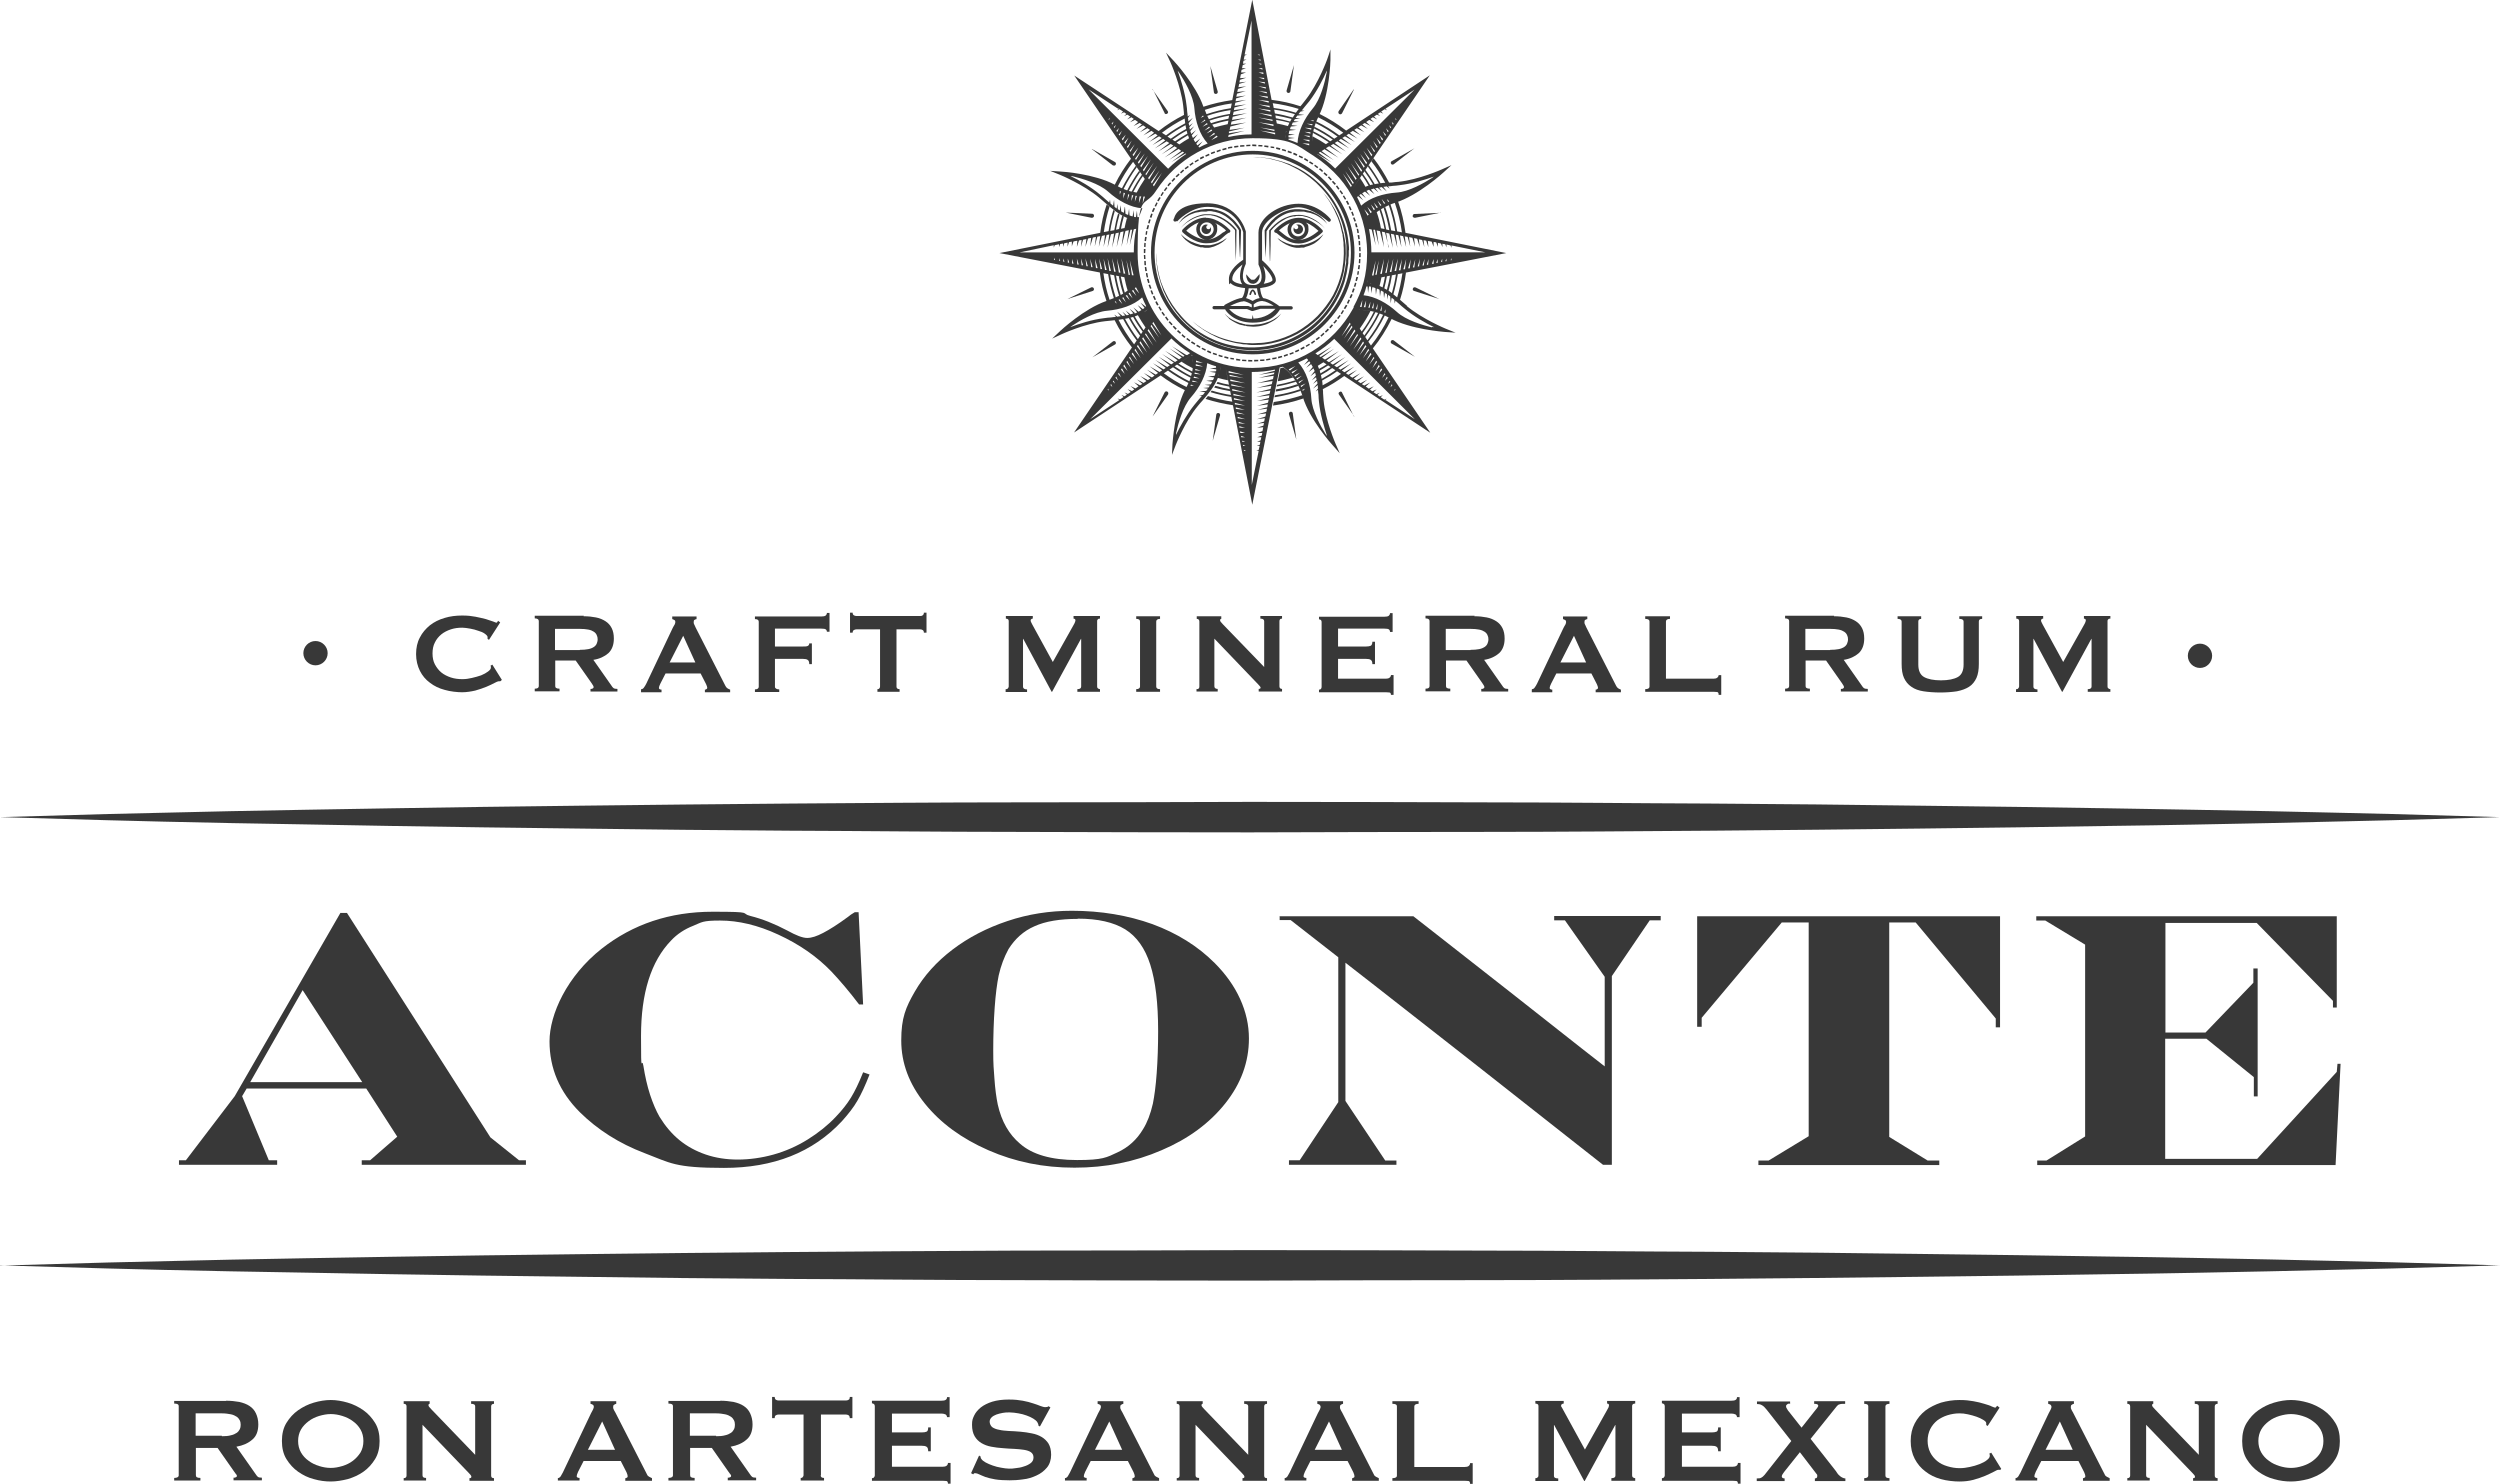 <?xml version="1.0" encoding="UTF-8"?>
<svg id="Capa_1" data-name="Capa 1" xmlns="http://www.w3.org/2000/svg" viewBox="0 0 1049.1 622.6">
  <defs>
    <style>
      .cls-1 {
        fill: #383838;
        stroke-width: 0px;
      }
    </style>
  </defs>
  <g>
    <g>
      <path class="cls-1" d="m538.6,154.2c-.4.1-.9.2-1.3.3l-1.1,5.5c2.2-.4,4.4-1,6.5-1.6-1.8-2.5-3.5-3.8-4.1-4.1Z"/>
      <path class="cls-1" d="m535.8,162.2c2.8-.5,5.5-1.2,8.1-2-.1-.2-.3-.4-.4-.6-2.5.8-5,1.4-7.6,1.9l-.2.8Z"/>
      <path class="cls-1" d="m510.9,160.3c-.1.2-.2.4-.4.7,1.8.5,3.7.9,5.6,1.3v-.8c-1.9-.3-3.5-.7-5.2-1.2Z"/>
      <path class="cls-1" d="m509.5,162.6c2.3.7,4.6,1.2,7,1.6v-.8c-2.3-.4-4.5-.9-6.5-1.5-.1.2-.3.4-.4.6Z"/>
      <path class="cls-1" d="m535.4,164.3c3.3-.5,6.4-1.3,9.5-2.4-.1-.2-.2-.4-.4-.7-2.9,1-5.9,1.7-9,2.2l-.2.8Z"/>
      <path class="cls-1" d="m534.9,166.7c3.8-.6,7.5-1.5,11-2.7,0-.2-.2-.4-.3-.7-3.4,1.2-6.9,2-10.6,2.6l-.2.8Z"/>
      <path class="cls-1" d="m508.1,164.6c2.9.9,5.8,1.5,8.8,2v-.8c-3-.4-5.7-1.1-8.4-1.9-.2.2-.3.4-.5.6Z"/>
      <path class="cls-1" d="m506.9,166.2c-.3.4-.7.8-1,1.2,3.8,1.2,7.7,2.1,11.8,2.7l-.3-1.5c-3.6-.5-7.1-1.3-10.5-2.4Z"/>
      <path class="cls-1" d="m546.6,165.8c-3.9,1.3-7.9,2.3-12.1,2.9l-.3,1.5c4.4-.6,8.7-1.6,12.8-3,0,0,0-.1,0-.2-.1-.4-.3-.8-.4-1.2Z"/>
      <path class="cls-1" d="m525.7,63.3c-23.5,0-42.7,19.2-42.7,42.7s19.2,42.7,42.7,42.7,42.7-19.2,42.7-42.7-19.2-42.7-42.7-42.7Zm0,83.9c-22.7,0-41.2-18.5-41.2-41.2s18.5-41.2,41.2-41.2,41.2,18.5,41.2,41.2-18.5,41.2-41.2,41.2Z"/>
      <path class="cls-1" d="m566.1,104.9c0-.7,0-1.4-.1-2.1-.4-5.6-2.1-10.9-4.5-15.4-2.4-4.5-5.5-8.4-8.9-11.3-3.3-3-6.8-5.2-10.2-6.6-.4-.2-.8-.4-1.2-.6-.4-.2-.8-.3-1.2-.4-.8-.3-1.6-.6-2.3-.8-1.5-.4-2.9-.7-4.2-1.1-1.3-.2-2.4-.3-3.4-.5-1-.2-1.9-.1-2.5-.2-1.4,0-2.1,0-2.1,0,0,0,.7,0,2.1.1.7,0,1.6,0,2.5.2,1,.2,2.1.3,3.4.6,1.2.3,2.6.7,4.1,1.1.7.3,1.5.6,2.3.9.4.2.8.3,1.2.5.4.2.8.4,1.2.6,3.3,1.5,6.7,3.8,9.9,6.7,3.2,3,6.3,6.7,8.6,11.2,2.3,4.5,3.8,9.7,4.2,15.1,0,.7,0,1.4,0,2.1v1c0,0,0,1,0,1,0,.7,0,1.4-.1,2.1v1.1c0,0-.2,1-.2,1-.2,1.4-.4,2.8-.8,4.2l-.5,2.1c-.2.7-.5,1.4-.7,2-2,5.4-5.2,10.5-9.3,14.6-4.1,4.1-9.2,7.3-14.6,9.3-5.4,2-11.1,2.7-16.6,2.3-5.5-.4-10.6-1.9-15.1-4.2-4.5-2.3-8.3-5.3-11.2-8.6-3-3.3-5.2-6.7-6.7-9.9-.2-.4-.4-.8-.6-1.2-.2-.4-.3-.8-.5-1.2-.3-.8-.6-1.5-.9-2.3-.5-1.5-.8-2.9-1.1-4.1-.2-1.3-.4-2.4-.6-3.4-.2-1-.1-1.9-.2-2.5,0-1.4-.1-2.1-.1-2.1,0,0,0,.7,0,2.1,0,.7,0,1.6.2,2.6.1,1,.3,2.1.5,3.4.3,1.3.6,2.7,1.1,4.2.3.7.5,1.5.8,2.3.1.4.3.8.4,1.2.2.4.4.8.6,1.2,1.4,3.3,3.7,6.8,6.6,10.2,3,3.3,6.8,6.5,11.3,8.9,4.5,2.4,9.8,4.1,15.4,4.5,5.6.5,11.5-.2,17-2.2,5.6-2,10.8-5.2,15-9.5,4.2-4.3,7.5-9.5,9.5-15,.2-.7.5-1.4.7-2.1l.5-2.1c.4-1.4.6-2.9.8-4.3l.2-1.1v-1.1c0-.7.1-1.4.2-2.1v-1.1s0-1.1,0-1.1Z"/>
      <path class="cls-1" d="m503,137c1.3,1,3,2.1,5,3.2,1,.5,2.1,1.1,3.3,1.6,1.2.4,2.5,1,3.8,1.3,1.4.3,2.8.8,4.3,1,.8.1,1.5.2,2.3.4.8,0,1.6,0,2.4.2,1.6.2,3.3,0,5,0,.8,0,1.7-.2,2.6-.3.9-.2,1.7-.2,2.6-.5,3.5-.7,6.9-2.1,10.2-3.8,3.3-1.8,6.3-4.1,9-6.7,2.6-2.7,4.9-5.8,6.7-9.1,1.7-3.3,3-6.8,3.7-10.2.7-3.5,1-6.9.8-10.1,0-.8,0-1.6-.2-2.4-.1-.8-.2-1.5-.4-2.3,0-.4-.1-.7-.2-1.1,0-.4-.2-.7-.3-1.1-.2-.7-.4-1.4-.5-2.1-.4-1.3-.9-2.6-1.3-3.8-.5-1.2-1.1-2.3-1.6-3.3-1.2-2-2.2-3.7-3.2-4.9-.9-1.3-1.9-2.2-2.4-2.9-.6-.6-.9-1-.9-1,0,0,.3.4.9,1,.6.7,1.4,1.6,2.3,3,1,1.3,2,3,3,5,.5,1,1,2.1,1.5,3.3.4,1.2.9,2.4,1.2,3.8.2.7.3,1.4.5,2.1,0,.3.2.7.3,1.1,0,.4,0,.7.1,1.1.1.7.2,1.5.3,2.3,0,.8,0,1.6.1,2.3.1,1.6,0,3.2-.1,4.9,0,.8-.2,1.7-.3,2.5-.1.8-.2,1.7-.4,2.5-.8,3.4-2,6.7-3.7,9.9-1.8,3.2-4,6.1-6.6,8.8-2.6,2.6-5.6,4.8-8.7,6.6-3.2,1.7-6.5,3-9.9,3.8-.8.3-1.7.3-2.5.5-.8.1-1.7.3-2.5.3-1.7,0-3.3.3-4.9.1-.8,0-1.6,0-2.4-.1-.8-.1-1.5-.2-2.2-.3-1.5-.1-2.9-.6-4.2-.9-1.3-.3-2.6-.8-3.8-1.2-1.2-.5-2.3-1-3.3-1.4-2-1-3.7-2-5-3-1.4-.9-2.3-1.8-3-2.3-.7-.6-1-.9-1-.9,0,0,.3.3,1,.9.7.6,1.6,1.5,2.9,2.4Z"/>
      <path class="cls-1" d="m515.6,133.6c.4.3.8.7,1.4,1,.6.3,1.1.7,1.8,1,.7.3,1.4.7,2.2.8.4,0,.8.2,1.2.3h.6c0,.1.6.2.6.2.8,0,1.6.2,2.5.2.8,0,1.7-.1,2.5-.2.8-.1,1.6-.4,2.4-.6.8-.2,1.5-.6,2.1-.9.7-.3,1.2-.7,1.8-1,1.1-.7,1.8-1.5,2.3-2,.5-.6.7-.9.7-.9,0,0-.3.3-.8.8-.3.2-.6.5-1,.8-.4.3-.9.6-1.4.9-.6.3-1.1.6-1.8.9-.7.2-1.4.5-2.1.7-.8.2-1.5.4-2.3.5-.8,0-1.6.1-2.4.2-.8,0-1.7,0-2.5-.1h-.6s-.6-.2-.6-.2c-.4,0-.8-.2-1.1-.3-.8-.1-1.4-.4-2.1-.7-.7-.2-1.2-.6-1.8-.8-.6-.3-1-.6-1.4-.9-.4-.3-.7-.6-1-.8-.5-.5-.8-.8-.8-.8,0,0,.2.4.7.9.3.3.6.6,1,.9Z"/>
      <path class="cls-1" d="m526.4,123.5c0,.2.2.3.4.3s0,0,0,0c.2,0,.3-.3.3-.4-.1-.4-.6-1.9-1.4-1.9s-1.3,1.5-1.4,1.9c0,.2,0,.4.3.4.2,0,.4,0,.4-.3.2-.7.5-1.3.7-1.3.2,0,.5.6.7,1.3Z"/>
      <path class="cls-1" d="m494,92.9c0,0,5.5-6.1,12.8-6.1,11.8,0,14.6,9.6,14.9,10.7v11.5c-1.4.9-6,4.2-6,8.1s.3,1.3.8,1.8c1.3,1.3,3.9,1.8,6,2-.1,1.2-.5,3.2-1.3,4.1-2.7.3-7,2.8-7.2,2.9-.2.1-.3.3-.3.5h-4.2c-.4,0-.7.3-.7.7s.3.7.7.7h4.7c0,0,0,.1,0,.2.1.2,3.3,5.4,11.5,5.4s10.5-4.2,11.4-5.5h4.7c.4,0,.7-.3.7-.7s-.3-.7-.7-.7h-4.9c-.9-.7-4.2-3.1-6.8-3.4-.8-.9-1.2-2.9-1.3-4.2,3-.4,6.6-1.3,6.6-3.3,0-3.1-4.5-7.3-5.8-8.4v-11.6c0-5.3,9.8-10.6,15.3-10.6s12.3,5.8,12.3,5.8c.3.3.7.4,1,.1.3-.3.4-.7.1-1-.2-.3-5.2-6.4-13.4-6.4s-16.8,5.8-16.8,12.1v13.1c0,.1,0,.2,0,.3.7,1.4,2.1,5.3.8,7.3-.4.7-1.2,1.1-2.2,1.3-.4,0-.8,0-1.2,0,0,0,0,0,0,0-1.7,0-2.8-.5-3.4-1.4-1.3-2.1,0-6.1.7-7.5,0,0,0-.2,0-.3v-13c0,0,0-.1,0-.2,0-.1-2.9-11.9-16.3-11.9s-13.6,6.3-13.9,6.5c-.3.3-.2.8,0,1,.3.3.8.2,1,0Zm27.1,26.1c0,0,.2.2.2.3-1.6-.3-3.1-.7-3.8-1.4-.3-.2-.4-.5-.4-.8,0-2.5,2.6-4.8,4.3-6.1-.7,1.7-1.8,5.6-.3,8Zm12.9-1.5c0,.6-1.5,1.2-3.7,1.6,0,0,0,0,0,0,1.4-2.3.5-5.7-.2-7.5,1.7,1.8,3.9,4.3,3.9,6Zm-12.3,8.9c1.2,0,3,1,3.6,1.4,0,0,0,0,0,0v1.2l-1.5-.6c0,0-.2,0-.3,0h-7.3c1.7-.9,4.1-1.9,5.5-1.9Zm4.3,7.4l-.3-1.7-.3,1.7c-5.6,0-8.5-2.8-9.6-4.1h7.5l2,.8c0,0,.2,0,.3,0s.1,0,.2,0l3.1-.9h6.3c-1.3,1.5-4.3,4-9.3,4.1Zm3.9-7.4c1.3,0,3.1,1,4.6,1.9h-5.6c0,0-.1,0-.2,0l-2.6.7v-1.3c0,0,.1,0,.2-.1,0,0,1.3-1.3,3.6-1.3Zm-5.9-5.4c.8,0,1.4,0,1.7,0h.1c.1,0,.3,0,.5,0,.1,0,.3,0,.4,0,.2,0,.5,0,.8,0,.1,1,.4,2.8,1.1,4.1-1.4.2-2.3.8-2.9,1.2-.6-.3-1.7-.9-2.8-1.2.7-1.3,1-3.1,1.1-4.1Z"/>
      <path class="cls-1" d="m523.2,116.8c.1.4.3,1,.8,1.5.2.2.5.5.8.6.4.1.7.2,1.2.2.2,0,.8-.2,1.1-.4.3-.2.5-.5.7-.7.4-.5.5-1,.7-1.5.2-.9,0-1.5,0-1.5,0,0-.3.5-.9,1.1-.3.3-.5.7-.9,1-.2.1-.3.3-.5.3,0,0-.2,0-.2,0,0,0,0,0,0,0h-.2c-.1,0-.3,0-.5,0-.2,0-.3-.1-.5-.3-.3-.2-.6-.6-.9-.9-.5-.6-.9-1.1-.9-1.1,0,0-.1.6.1,1.5Z"/>
      <path class="cls-1" d="m535.1,92.6c.5-.4,1-.8,1.5-1.2.5-.3,1-.7,1.6-1,.5-.3,1.1-.5,1.7-.8.6-.2,1.2-.4,1.8-.5.6,0,1.2-.3,1.8-.3h.9c.2,0,.6,0,.9,0h1.9c.7.1,1.2.4,1.8.4.6.1,1.2.2,1.8.5.6.2,1.2.4,1.7.7.5.3,1.1.6,1.6,1,.5.4,1,.7,1.5,1.2.5.4.9.9,1.3,1.4-.3-.6-.7-1.1-1.1-1.6-.4-.5-.9-.9-1.4-1.4-.5-.4-1.1-.8-1.6-1.1-.6-.3-1.2-.6-1.8-.9-.6-.3-1.2-.5-1.9-.6-.6-.1-1.3-.4-1.9-.4l-1.9-.2c-.3,0-.6,0-1,0h-1c-.7,0-1.3.2-2,.3-.6.2-1.3.3-1.9.6-.6.2-1.2.5-1.8.8-.6.3-1.1.7-1.7,1.1-.5.4-1.1.8-1.5,1.3-.5.4-1,.9-1.4,1.4-.9,1-1.6,2-2.3,3.3h0c0,0,0,.1,0,.2,0,3.8.2,7.5.4,11.3.2-3.7.3-7.4.4-11.1.6-1,1.4-2,2.2-2.9.4-.5.9-.9,1.3-1.3Z"/>
      <path class="cls-1" d="m533,109.4c0-2.1.2-4.2.2-6.4,0-2.1,0-4.2.1-6.2,1.4-1.6,3-3.1,4.9-4.2.9-.6,1.9-1.1,2.9-1.4.5-.1,1-.3,1.6-.4h.8c0-.1.8-.2.8-.2.5,0,1.1,0,1.6,0,.5,0,1.1.1,1.6.3,1.1.2,2.1.6,3.1,1.1,1,.5,1.9,1,2.9,1.7.9.6,1.8,1.4,2.5,2.2-1.4-1.7-3.2-3.2-5.2-4.2-1-.5-2.1-1-3.2-1.2-.5-.2-1.1-.2-1.7-.3-.6,0-1.1-.1-1.7,0-2.3,0-4.5.9-6.5,2-1.9,1.2-3.6,2.7-5.1,4.5,0,0,0,.1,0,.2h0c0,2.1,0,4.2.1,6.4,0,2.1.1,4.2.2,6.4Z"/>
      <path class="cls-1" d="m520.4,108c.2-3.8.3-7.5.4-11.3,0,0,0-.1,0-.2h0c-.6-1.2-1.4-2.3-2.3-3.3-.4-.5-.9-1-1.4-1.4-.5-.5-1-.9-1.5-1.3-.6-.4-1.1-.8-1.7-1.1-.6-.3-1.2-.6-1.8-.8-.6-.2-1.3-.4-1.9-.6-.7,0-1.3-.3-2-.3h-1c-.4,0-.7,0-1,0l-1.9.2c-.6,0-1.3.3-1.9.4-.6.2-1.3.3-1.9.6-.6.3-1.2.5-1.8.9-.5.4-1.1.7-1.6,1.1-.5.5-1,.8-1.4,1.4-.4.5-.8,1-1.1,1.6.4-.5.8-1,1.3-1.4.4-.5,1-.8,1.5-1.2.5-.4,1.1-.6,1.6-1,.5-.3,1.2-.5,1.7-.7.6-.3,1.2-.4,1.8-.5.6,0,1.2-.3,1.8-.3h1.9c.3-.1.7-.2.9-.2h.9c.6,0,1.2.3,1.8.3.6.2,1.2.3,1.8.5.6.2,1.1.5,1.7.8.6.3,1.1.6,1.6,1,.5.4,1,.7,1.5,1.2.5.4.9.8,1.3,1.3.8.9,1.6,1.9,2.2,2.9,0,3.7.2,7.4.4,11.1Z"/>
      <path class="cls-1" d="m518.3,96.8c0,2.1,0,4.2.1,6.2,0,2.1.1,4.2.2,6.4,0-2.1.2-4.2.2-6.4,0-2.1,0-4.2.1-6.4h0c0,0,0-.1,0-.2-1.4-1.8-3.1-3.3-5.1-4.5-1.9-1.2-4.2-2-6.5-2-.6,0-1.1,0-1.7,0-.6,0-1.2.2-1.7.3-1.1.3-2.2.7-3.2,1.2-2,1-3.7,2.5-5.2,4.2.8-.8,1.6-1.5,2.5-2.2.9-.6,1.9-1.2,2.9-1.7,1-.5,2-.8,3.1-1.1.5-.1,1.1-.2,1.6-.3.5,0,1.1,0,1.6,0h.8c0,0,.8.2.8.2.5,0,1,.3,1.6.4,1,.4,2,.9,2.9,1.4,1.8,1.1,3.5,2.6,4.9,4.2Z"/>
      <path class="cls-1" d="m535.4,97.7c.2,0,.9.5,1.4,1,1.8,1.4,4.5,3.5,8.1,3.5,5.2,0,9.8-4.5,10-4.7.3-.3.3-.7,0-1-.2-.2-4.4-5.1-9.9-5.1s-9.9,4.9-10.1,5.1c-.2.2-.3.6-.1.8.1.3.4.4.7.4Zm9.3-4.3c1.6,0,2.9,1.3,2.9,2.9s-1.3,2.9-2.9,2.9-2.9-1.3-2.9-2.9,1.3-2.9,2.9-2.9Zm-3.5.3c-.6.7-.9,1.6-.9,2.6,0,2.4,2,4.4,4.4,4.4s4.4-2,4.4-4.4-.4-2.1-1.1-2.9c2.5.9,4.4,2.7,5.3,3.5-1.3,1.1-4.7,3.8-8.4,3.8s-5.5-1.9-7.2-3.2c-.4-.3-.7-.6-1-.8.9-.8,2.6-2.2,4.6-3.1Z"/>
      <path class="cls-1" d="m544.8,98.2c1.1,0,2-.9,2-2s-.9-2-2-2-.5,0-.8.2c.4,0,.8.4.8.9s-.4.9-.9.9-.8-.3-.9-.8c-.1.3-.2.5-.2.8,0,1.1.9,2,2,2Z"/>
      <path class="cls-1" d="m537.6,101.3c.3.2.7.6,1.2.8.5.3.9.6,1.5.8.3.1.6.3.9.4.3.1.6.2.9.3.6.2,1.3.3,2,.4h.5c.1,0,.1,0,.3,0h.3s1-.1,1-.1h1c.3-.2.7-.3,1-.4.7-.2,1.4-.4,2-.7.6-.3,1.2-.5,1.7-.9.5-.4,1-.7,1.3-1,.8-.7,1.3-1.4,1.7-1.9.3-.5.5-.8.5-.8,0,0-.2.3-.7.7-.2.2-.5.4-.8.7-.3.3-.7.5-1.1.8-.4.3-.9.5-1.4.8-.5.3-1.1.5-1.6.7-.6.3-1.2.4-1.8.6-.3,0-.6.2-.9.2h-1c0,0-1,.2-1,.2h-.3s-.1,0-.2,0h-.5c-.3,0-.6,0-1,0-.3,0-.6-.1-.9-.2-.6-.1-1.2-.3-1.7-.5-.6-.1-1-.4-1.5-.6-.5-.2-.9-.4-1.2-.6-.4-.2-.7-.4-.9-.6-.5-.3-.8-.5-.8-.5,0,0,.2.3.6.7.2.2.5.5.8.7Z"/>
      <path class="cls-1" d="m506.1,91.3c-5.4,0-9.7,4.9-9.9,5.1-.2.3-.2.7,0,1,.2.2,4.7,4.7,10,4.7s6.3-2.1,8.1-3.5c.5-.4,1.2-.9,1.3-.9,0,0,0,0,0,0,.4,0,.7-.3.7-.7s-.1-.5-.3-.6c-.8-.8-5-5-10-5Zm.3,2c1.6,0,2.9,1.3,2.9,2.9s-1.3,2.9-2.9,2.9-2.9-1.3-2.9-2.9,1.3-2.9,2.9-2.9Zm7,4.1c-1.6,1.3-4.1,3.2-7.2,3.2s-7.1-2.6-8.4-3.8c.9-.9,2.8-2.6,5.3-3.5-.7.8-1.1,1.8-1.1,2.9,0,2.4,2,4.4,4.4,4.4s4.4-2,4.4-4.4-.3-1.9-.9-2.6c2,.9,3.7,2.2,4.6,3.1-.3.2-.6.5-1,.8Z"/>
      <path class="cls-1" d="m506.2,98.2c1.1,0,2-.9,2-2s0-.6-.2-.8c0,.4-.4.8-.9.8s-.9-.4-.9-.9.3-.8.8-.9c-.2,0-.5-.2-.8-.2-1.1,0-2,.9-2,2s.9,2,2,2Z"/>
      <path class="cls-1" d="m497.8,100.9c.4.4.9.7,1.3,1,.5.4,1.1.6,1.7.9.6.3,1.3.5,2,.7.3,0,.7.2,1,.3h1c0,.1,1,.2,1,.2h.3c.2,0,.2,0,.3,0h.5c.7,0,1.4-.2,2-.4.3,0,.6-.2.9-.3.3-.1.6-.3.9-.4.6-.2,1-.5,1.5-.8.5-.2.8-.6,1.2-.8.3-.3.6-.5.8-.7.4-.4.6-.7.6-.7,0,0-.3.2-.8.5-.3.2-.6.4-.9.6-.4.2-.8.4-1.2.6-.5.2-.9.5-1.5.6-.5.2-1.1.4-1.7.5-.3,0-.6.2-.9.2-.3,0-.6,0-1,0h-.5c0,0-.2,0-.2,0h-.3s-1-.1-1-.1h-1c-.3-.1-.6-.2-.9-.3-.6-.2-1.2-.3-1.8-.6-.5-.3-1.2-.4-1.6-.7-.5-.3-1-.5-1.4-.8-.4-.3-.8-.6-1.1-.8-.3-.3-.6-.5-.8-.7-.4-.4-.7-.7-.7-.7,0,0,.2.3.5.8.4.5.9,1.2,1.7,1.9Z"/>
      <polygon class="cls-1" points="570.4 106.2 570.3 107.9 571 107.9 571 106.2 570.4 106.2"/>
      <polygon class="cls-1" points="570.2 110.4 570.8 110.5 570.9 108.7 570.3 108.7 570.2 110.4"/>
      <polygon class="cls-1" points="569.8 112.9 570.5 113 570.7 111.3 570.1 111.2 569.8 112.9"/>
      <path class="cls-1" d="m569.6,114.5c0,.4-.1.8-.1.8h.6c0,.1,0-.3.1-.7,0-.4.1-.8.1-.8h-.6c0-.1,0,.3-.1.7Z"/>
      <polygon class="cls-1" points="568.8 117.8 569.4 118 569.9 116.3 569.2 116.2 568.8 117.8"/>
      <path class="cls-1" d="m568.4,119.4c-.1.4-.3.8-.3.8l.6.2s.2-.4.3-.8c.1-.4.2-.8.2-.8l-.6-.2s-.1.4-.2.8Z"/>
      <polygon class="cls-1" points="567.3 122.6 567.9 122.8 568.5 121.2 567.8 121 567.3 122.6"/>
      <path class="cls-1" d="m566.3,124.9l.6.3s.8-1.5.7-1.6l-.6-.2s-.7,1.5-.7,1.5Z"/>
      <polygon class="cls-1" points="565.2 127.2 565.8 127.5 566.5 125.9 565.9 125.7 565.2 127.2"/>
      <polygon class="cls-1" points="563.9 129.4 564.5 129.7 565.4 128.2 564.8 127.9 563.9 129.4"/>
      <path class="cls-1" d="m562.6,131.5l.5.4s.9-1.5.9-1.5l-.5-.3s-.9,1.5-.9,1.4Z"/>
      <polygon class="cls-1" points="561.1 133.5 561.6 133.9 562.6 132.5 562.1 132.2 561.1 133.5"/>
      <path class="cls-1" d="m560.1,134.8c-.3.3-.6.6-.6.6l.5.4s.3-.3.6-.6c.3-.3.5-.7.5-.7l-.5-.4s-.2.3-.5.7Z"/>
      <polygon class="cls-1" points="557.8 137.3 558.3 137.8 559.4 136.5 558.9 136.1 557.8 137.3"/>
      <polygon class="cls-1" points="556 139.1 556.4 139.6 557.7 138.4 557.2 137.9 556 139.1"/>
      <polygon class="cls-1" points="554.1 140.8 554.5 141.3 555.8 140.1 555.4 139.6 554.1 140.8"/>
      <polygon class="cls-1" points="552.1 142.3 552.5 142.8 553.9 141.8 553.5 141.3 552.1 142.3"/>
      <path class="cls-1" d="m550.8,143.3c-.3.3-.7.5-.7.5l.4.5s.4-.2.7-.5c.3-.3.7-.5.7-.5l-.4-.5s-.3.3-.7.5Z"/>
      <polygon class="cls-1" points="547.9 145.1 548.2 145.6 549.7 144.7 549.4 144.2 547.9 145.1"/>
      <path class="cls-1" d="m545.7,146.2l.3.6s1.6-.7,1.5-.8l-.3-.6s-1.5.8-1.5.8Z"/>
      <polygon class="cls-1" points="543.4 147.3 543.7 147.9 545.2 147.2 545 146.6 543.4 147.3"/>
      <polygon class="cls-1" points="541.1 148.3 541.3 148.9 542.9 148.3 542.7 147.7 541.1 148.3"/>
      <path class="cls-1" d="m539.5,148.8c-.4.1-.8.3-.8.3l.2.6s.4-.1.8-.3c.4-.1.8-.3.8-.3l-.2-.6s-.4.1-.8.3Z"/>
      <polygon class="cls-1" points="536.3 149.7 536.4 150.4 538.1 149.9 537.9 149.3 536.3 149.7"/>
      <path class="cls-1" d="m534.7,150.1c-.4,0-.8.1-.8.1v.6c.1,0,.5,0,1-.1.4-.1.8-.2.8-.2v-.6c-.1,0-.6.1-1,.2Z"/>
      <polygon class="cls-1" points="531.3 150.7 531.4 151.3 533.1 151 533 150.4 531.3 150.7"/>
      <path class="cls-1" d="m528.8,150.9v.6s1.8,0,1.8-.1v-.6c0,0-1.8.1-1.8.1Z"/>
      <polygon class="cls-1" points="526.3 151 526.3 151.7 528 151.6 528 151 526.3 151"/>
      <polygon class="cls-1" points="523.8 151.7 525.5 151.7 525.5 151.1 523.8 151 523.8 151.7"/>
      <polygon class="cls-1" points="521.2 151.5 523 151.6 523 151 521.3 150.9 521.2 151.5"/>
      <polygon class="cls-1" points="518.7 151.2 520.4 151.4 520.5 150.8 518.8 150.5 518.7 151.2"/>
      <path class="cls-1" d="m516.3,150.1v.6c-.1,0,.3,0,.7.1.4,0,.8.1.8.1v-.6c.1,0-.3,0-.7-.1-.4,0-.8-.1-.8-.1Z"/>
      <polygon class="cls-1" points="513.7 150.1 515.4 150.6 515.5 149.9 513.9 149.5 513.7 150.1"/>
      <path class="cls-1" d="m511.5,148.8l-.2.6s.4.2.8.3c.4.1.8.2.8.2l.2-.6s-.4-.1-.8-.2c-.4-.1-.8-.3-.8-.3Z"/>
      <polygon class="cls-1" points="508.9 148.6 510.5 149.1 510.7 148.5 509.1 148 508.9 148.6"/>
      <path class="cls-1" d="m506.5,147.6s1.5.8,1.6.7l.2-.6s-1.5-.7-1.5-.7l-.3.6Z"/>
      <polygon class="cls-1" points="504.2 146.4 505.8 147.2 506 146.6 504.5 145.9 504.2 146.4"/>
      <polygon class="cls-1" points="502 145.2 503.5 146 503.8 145.5 502.3 144.6 502 145.2"/>
      <path class="cls-1" d="m499.8,143.8s1.5.9,1.5.9l.3-.6s-1.5-.9-1.4-.9l-.4.5Z"/>
      <polygon class="cls-1" points="497.8 142.3 499.2 143.3 499.5 142.8 498.2 141.8 497.8 142.3"/>
      <path class="cls-1" d="m496.2,140.2l-.4.5s.3.3.6.6c.3.3.7.5.7.5l.4-.5s-.3-.2-.7-.5c-.3-.3-.6-.6-.6-.6Z"/>
      <polygon class="cls-1" points="493.9 139 495.2 140.1 495.6 139.6 494.4 138.5 493.9 139"/>
      <polygon class="cls-1" points="492.1 137.1 493.3 138.4 493.8 137.9 492.6 136.7 492.1 137.1"/>
      <polygon class="cls-1" points="490.4 135.2 491.6 136.5 492.1 136.1 490.9 134.8 490.4 135.2"/>
      <polygon class="cls-1" points="489.4 132.8 488.9 133.2 489.9 134.6 490.4 134.2 489.4 132.8"/>
      <path class="cls-1" d="m488.4,131.5c-.3-.3-.5-.7-.5-.7l-.5.4s.2.4.5.7c.3.3.5.7.5.7l.5-.4s-.3-.3-.5-.7Z"/>
      <polygon class="cls-1" points="486.6 128.6 486.1 128.9 487 130.4 487.5 130.1 486.6 128.6"/>
      <path class="cls-1" d="m485.4,126.4l-.6.3s.7,1.5.8,1.5l.6-.3s-.8-1.5-.8-1.5Z"/>
      <polygon class="cls-1" points="484.4 124.1 483.8 124.4 484.5 125.9 485.1 125.7 484.4 124.1"/>
      <polygon class="cls-1" points="483.4 121.8 482.8 122 483.4 123.6 484 123.4 483.4 121.8"/>
      <path class="cls-1" d="m482.9,120.2c-.1-.4-.3-.8-.3-.8l-.6.2s.1.4.3.8c.1.4.3.8.3.8l.6-.2s-.1-.4-.3-.8Z"/>
      <polygon class="cls-1" points="482 117 481.3 117.1 481.8 118.8 482.4 118.6 482 117"/>
      <path class="cls-1" d="m481.6,115.4c0-.4-.1-.8-.1-.8h-.6c0,.1,0,.5.1,1,.1.4.2.8.2.8h.6c0-.1-.1-.6-.2-1Z"/>
      <polygon class="cls-1" points="481 112 480.4 112.1 480.6 113.8 481.3 113.7 481 112"/>
      <path class="cls-1" d="m480.8,109.5h-.6s0,1.8.1,1.8h.6c0,0-.1-1.8-.1-1.8Z"/>
      <polygon class="cls-1" points="480.6 107 480 107 480.1 108.7 480.7 108.7 480.6 107"/>
      <polygon class="cls-1" points="480.7 104.5 480 104.5 480 106.2 480.6 106.2 480.7 104.5"/>
      <polygon class="cls-1" points="480.8 102 480.2 101.9 480.1 103.6 480.7 103.7 480.8 102"/>
      <polygon class="cls-1" points="481.2 99.5 480.5 99.4 480.3 101.1 480.9 101.2 481.2 99.5"/>
      <path class="cls-1" d="m481.4,97.8c0-.4.1-.8.1-.8h-.6c0-.1,0,.3-.1.7,0,.4-.1.8-.1.8h.6c0,.1,0-.3.1-.7Z"/>
      <polygon class="cls-1" points="482.2 94.6 481.6 94.4 481.1 96.1 481.8 96.2 482.2 94.6"/>
      <path class="cls-1" d="m482.6,93c.1-.4.3-.8.3-.8l-.6-.2s-.2.4-.3.8c-.1.4-.2.8-.2.8l.6.2s.1-.4.2-.8Z"/>
      <polygon class="cls-1" points="483.7 89.8 483.1 89.6 482.5 91.2 483.2 91.4 483.7 89.8"/>
      <path class="cls-1" d="m484.7,87.5l-.6-.3s-.8,1.5-.7,1.6l.6.2s.7-1.5.7-1.5Z"/>
      <polygon class="cls-1" points="485.8 85.2 485.3 84.9 484.5 86.5 485.1 86.7 485.8 85.2"/>
      <polygon class="cls-1" points="487.1 83 486.5 82.7 485.6 84.2 486.2 84.5 487.1 83"/>
      <path class="cls-1" d="m488.4,80.9l-.5-.4s-.9,1.5-.9,1.5l.5.3s.9-1.5.9-1.4Z"/>
      <polygon class="cls-1" points="489.9 78.9 489.4 78.5 488.4 79.9 488.9 80.2 489.9 78.9"/>
      <path class="cls-1" d="m490.9,77.5c.3-.3.6-.6.6-.6l-.5-.4s-.3.3-.6.6c-.3.3-.5.7-.5.7l.5.4s.2-.3.5-.7Z"/>
      <polygon class="cls-1" points="493.2 75.1 492.7 74.6 491.6 75.9 492.1 76.3 493.2 75.1"/>
      <polygon class="cls-1" points="495 73.3 494.6 72.8 493.3 74 493.8 74.4 495 73.3"/>
      <polygon class="cls-1" points="496.9 71.6 496.5 71.1 495.2 72.3 495.6 72.8 496.9 71.6"/>
      <polygon class="cls-1" points="498.9 70.1 498.5 69.6 497.1 70.6 497.5 71.1 498.9 70.1"/>
      <path class="cls-1" d="m500.2,69.1c.3-.3.7-.5.7-.5l-.4-.5s-.4.2-.7.5c-.3.3-.7.5-.7.5l.4.5s.3-.3.7-.5Z"/>
      <polygon class="cls-1" points="503.1 67.3 502.8 66.8 501.3 67.7 501.6 68.2 503.1 67.3"/>
      <path class="cls-1" d="m505.3,66.1l-.3-.6s-1.6.7-1.5.8l.3.6s1.5-.8,1.5-.8Z"/>
      <polygon class="cls-1" points="507.6 65.1 507.3 64.5 505.8 65.2 506 65.8 507.6 65.1"/>
      <polygon class="cls-1" points="509.9 64.1 509.7 63.5 508.1 64.1 508.3 64.7 509.9 64.1"/>
      <path class="cls-1" d="m511.5,63.6c.4-.1.8-.3.8-.3l-.2-.6s-.4.1-.8.3c-.4.1-.8.3-.8.3l.2.6s.4-.1.8-.3Z"/>
      <polygon class="cls-1" points="514.7 62.7 514.6 62 512.9 62.5 513.1 63.1 514.7 62.7"/>
      <path class="cls-1" d="m516.3,62.2c.4,0,.8-.1.8-.1v-.6c-.1,0-.5,0-1,.1-.4.1-.8.2-.8.2v.6c.1,0,.6-.1,1-.2Z"/>
      <polygon class="cls-1" points="519.7 61.7 519.6 61.1 517.9 61.3 518 62 519.7 61.7"/>
      <path class="cls-1" d="m522.2,61.5v-.6s-1.8,0-1.8.1v.6c0,0,1.8-.1,1.8-.1Z"/>
      <polygon class="cls-1" points="524.7 61.3 524.7 60.7 523 60.8 523 61.4 524.7 61.3"/>
      <polygon class="cls-1" points="527.2 60.7 525.5 60.6 525.5 61.3 527.2 61.4 527.2 60.7"/>
      <polygon class="cls-1" points="529.8 60.9 528.1 60.8 528 61.4 529.7 61.5 529.8 60.9"/>
      <polygon class="cls-1" points="532.3 61.2 530.6 61 530.5 61.6 532.2 61.9 532.3 61.2"/>
      <path class="cls-1" d="m534.7,62.2v-.6c.1,0-.3,0-.7-.1-.4,0-.8-.1-.8-.1v.6c-.1,0,.3,0,.7.1.4,0,.8.1.8.1Z"/>
      <polygon class="cls-1" points="537.3 62.2 535.6 61.8 535.5 62.5 537.1 62.9 537.3 62.2"/>
      <path class="cls-1" d="m539.5,63.6l.2-.6s-.4-.2-.8-.3c-.4-.1-.8-.2-.8-.2l-.2.6s.4.1.8.2c.4.1.8.3.8.3Z"/>
      <polygon class="cls-1" points="542.1 63.8 540.5 63.2 540.3 63.9 541.9 64.4 542.1 63.8"/>
      <path class="cls-1" d="m544.5,64.8s-1.5-.8-1.6-.7l-.3.6s1.5.7,1.5.7l.3-.6Z"/>
      <polygon class="cls-1" points="546.8 65.9 545.2 65.2 545 65.8 546.5 66.5 546.8 65.9"/>
      <polygon class="cls-1" points="549 67.2 547.5 66.3 547.2 66.9 548.7 67.8 549 67.2"/>
      <path class="cls-1" d="m551.2,68.6s-1.5-.9-1.5-.9l-.4.5s1.5.9,1.4.9l.4-.5Z"/>
      <polygon class="cls-1" points="553.2 70.1 551.8 69.1 551.5 69.6 552.8 70.6 553.2 70.1"/>
      <path class="cls-1" d="m554.8,72.2l.4-.5s-.3-.3-.6-.6c-.3-.3-.7-.5-.7-.5l-.4.5s.3.2.7.5c.3.3.6.6.6.6Z"/>
      <polygon class="cls-1" points="557.1 73.4 555.8 72.3 555.4 72.8 556.6 73.9 557.1 73.4"/>
      <polygon class="cls-1" points="558.9 75.3 557.7 74 557.2 74.4 558.4 75.7 558.9 75.3"/>
      <polygon class="cls-1" points="560.6 77.1 559.4 75.9 558.9 76.3 560.1 77.6 560.6 77.1"/>
      <polygon class="cls-1" points="562.1 79.2 561.1 77.8 560.6 78.2 561.6 79.6 562.1 79.2"/>
      <path class="cls-1" d="m562.6,80.9c.3.3.5.7.5.7l.5-.4s-.2-.4-.5-.7c-.3-.3-.5-.7-.5-.7l-.5.4s.3.3.5.7Z"/>
      <polygon class="cls-1" points="564.4 83.8 564.9 83.5 564 82 563.5 82.3 564.4 83.8"/>
      <path class="cls-1" d="m565.6,86l.6-.3s-.7-1.5-.8-1.5l-.6.3s.8,1.5.8,1.5Z"/>
      <polygon class="cls-1" points="566.6 88.3 567.2 88 566.5 86.5 565.9 86.7 566.6 88.3"/>
      <polygon class="cls-1" points="567.6 90.6 568.2 90.4 567.6 88.8 567 89 567.6 90.6"/>
      <path class="cls-1" d="m568.1,92.2c.1.4.3.8.3.8l.6-.2s-.1-.4-.3-.8c-.2-.4-.3-.8-.3-.8l-.6.2s.1.4.3.8Z"/>
      <polygon class="cls-1" points="569 95.4 569.7 95.3 569.2 93.6 568.6 93.8 569 95.4"/>
      <path class="cls-1" d="m569.5,97c0,.4.1.8.1.8h.6c0-.1,0-.5-.1-1-.1-.4-.2-.8-.2-.8h-.6c0,.1.1.6.2,1Z"/>
      <polygon class="cls-1" points="570 100.4 570.6 100.3 570.4 98.6 569.7 98.7 570 100.4"/>
      <path class="cls-1" d="m570.2,102.9h.6s0-1.8-.1-1.8h-.6c0,0,.1,1.8.1,1.8Z"/>
      <polygon class="cls-1" points="570.4 105.4 571 105.4 570.9 103.6 570.3 103.7 570.4 105.4"/>
      <path class="cls-1" d="m590.5,128.4c-.7-.6-1.5-1.3-2.2-1.9-.3-.2-.5-.5-.8-.7,1.2-3.7,2-7.5,2.5-11.4l-1.5.3c-.5,3.5-1.2,6.8-2.2,10.1-.5-.4-1.1-.9-1.6-1.3.8-2.7,1.4-5.5,1.9-8.4h-.8c-.4,2.8-1,5.4-1.7,7.9-.4-.3-.9-.7-1.4-1,.6-2.1,1.1-4.3,1.4-6.4h-.8c-.3,2.1-.8,4.1-1.3,6-.3-.2-.7-.4-1.1-.6.4-1.6.8-3.3,1.1-5h-.8c-.3,1.7-.6,3.2-1,4.6-.4-.2-.8-.4-1.3-.6.3-1.2.6-2.4.8-3.6l-5.7,1.1c0,.4-.2.8-.3,1.2h0c.1-.4.2-.8.3-1.2l58.1-11.3-42.3-8.5c-.6-4.5-1.6-8.9-3.1-13.1-.3,0-.5.2-.8.3-.2,0-.4.1-.6.2,1.4,4,2.4,8.1,3,12.4l-2-.4c-.6-3.9-1.5-7.7-2.8-11.3-.2,0-.5.2-.7.3,1.2,3.5,2.2,7.1,2.7,10.9l-1.7-.3c-.6-3.4-1.4-6.7-2.5-9.8-.2.1-.4.2-.7.3,1,3,1.8,6.1,2.4,9.4l-1.3-.3c-.5-2.9-1.2-5.7-2.2-8.5-.2.1-.4.3-.6.4.9,2.6,1.6,5.2,2.1,7.9l-1.5-.3c-.4-2.3-1-4.6-1.8-6.8-2.4,1.7-3.8,3.4-4.4,4.2,0,0,0,0,0,0,1.1-1.4,4.9-5.8,12.4-8.2,9.4-3,19.7-12.3,20.1-12.7l3.3-3-4.1,1.8c0,0-9.6,4.3-18.1,5.2-1,0-1.9.2-2.9.3-.3,0-.7,0-1.1,0-1.9-3.6-4-7-6.5-10.2l-.9,1.3c2.2,2.8,4.1,5.8,5.8,9-.7,0-1.3.1-2,.2-1.5-2.7-3.1-5.2-4.9-7.6l-.4.6c1.7,2.3,3.2,4.6,4.6,7.1-.6,0-1.1.2-1.7.3-1.2-2.1-2.5-4.1-3.9-6l-.4.6c1.3,1.8,2.5,3.6,3.6,5.5-.4,0-.8.2-1.2.3-1-1.7-2-3.3-3.1-4.8l-.4.6c1,1.4,2,2.9,2.8,4.4-.4.1-.9.3-1.3.5-.7-1.3-1.5-2.5-2.3-3.7l-3.3,4.8s0,0,0,0l32.6-47.9-35.1,23.2c-3.5-2.7-7.2-5-11.2-7,0,.2-.2.4-.3.7-.1.2-.2.4-.3.7,3.7,1.8,7.3,4,10.6,6.5l-1.7,1.1c-3-2.2-6.2-4.2-9.6-5.8,0,.2-.2.5-.3.7,3.3,1.6,6.3,3.5,9.2,5.6l-1.4.9c-2.6-1.9-5.4-3.6-8.3-5,0,.2-.1.5-.2.7,2.8,1.4,5.4,3,7.9,4.7l-1.1.7c-2.3-1.6-4.6-3-7.1-4.2,0,.3-.1.5-.1.7,2.3,1.2,4.5,2.5,6.6,3.9l-1.2.8c-1.8-1.2-3.7-2.3-5.6-3.3-.1.8-.2,1.6-.2,2.2,0-2.7.7-6.6,2.9-10.9,4.4-8.9,4.8-22.7,4.8-23.3v-4.5c.1,0-1.4,4.3-1.4,4.3,0,0-3.6,9.9-8.8,16.6-.6.8-1.2,1.5-1.8,2.3-.2.2-.4.5-.6.7-3.9-1.3-7.9-2.2-12.1-2.7l-8.1-42-8.4,42.1c-4.2.6-8.2,1.5-12.1,2.8-3.2-9.3-12.2-19-12.6-19.4l-3.1-3.3,1.9,4.1c0,0,4.3,9.6,5.3,18.1.1,1,.2,1.9.3,2.9,0,.4,0,.8.1,1.2,0,0,0-.1,0-.2-3.8,1.9-7.4,4.2-10.7,6.8l-35.4-23.3,32.8,48.1s0,0,0,0l-3.2-4.7c-1.2,1.8-2.4,3.7-3.4,5.7-.5,0-.9-.2-1.4-.3,1.2-2.3,2.5-4.5,4-6.6l-.4-.6c-1.6,2.2-3,4.6-4.3,7.1-.4,0-.8-.2-1.2-.3,1.4-2.7,2.9-5.3,4.7-7.8l-.4-.6c-1.9,2.6-3.5,5.3-5,8.2-.5-.2-1-.4-1.5-.6,1.6-3.2,3.4-6.2,5.5-9.1l-.4-.6c-2.2,3-4.1,6.1-5.8,9.4-.6-.2-1.1-.5-1.7-.8,1.8-3.6,3.9-7.1,6.4-10.3l-.9-1.3c-2.6,3.4-4.9,7-6.8,10.9-8.7-4.6-22-5.5-22.6-5.5l-4.5-.3,4.2,1.7c0,0,9.7,4,16.3,9.5.7.6,1.5,1.3,2.2,1.9,3,2.6,6.1,5.3,9.9,6.8-.1,0-.3,0-.4-.1-.4,1.4-.7,2.8-1,4.2l-1.5.3c.3-1.7.7-3.4,1.2-5.1-.2-.1-.4-.2-.7-.4-.5,1.8-.9,3.7-1.3,5.6l-1.3.3c.4-2.2.9-4.3,1.5-6.4-.2-.1-.4-.3-.6-.4-.7,2.3-1.2,4.6-1.6,7l-1.7.3c.4-2.8,1.1-5.6,1.9-8.3-.2-.2-.4-.3-.6-.5-.9,2.9-1.6,5.9-2,8.9l-2,.4c.5-3.6,1.3-7.2,2.4-10.6-.4-.3-.8-.7-1.2-1-1.3,3.8-2.2,7.8-2.7,11.9l-42.3,8.5,57.9,11.2c0,.1,0,.3,0,.4,0,0,0,0,0,0,0-.1,0-.2,0-.4l-5.5-1.1c.4,1.9.8,3.8,1.4,5.6-.4.3-.8.6-1.2.9-.7-2.2-1.2-4.5-1.7-6.8h-.8c.4,2.4,1,4.8,1.8,7.2-.3.2-.7.4-1,.6-.9-2.7-1.5-5.4-2-8.2l-.8-.2c.5,3,1.2,5.9,2.1,8.7-.5.2-.9.5-1.4.7-1-3.2-1.8-6.4-2.4-9.8h-.8c.5,3.4,1.4,6.8,2.4,10.1-.6.2-1.2.5-1.8.7-1.2-3.6-2.1-7.4-2.6-11.3l-1.5-.3c.5,4.2,1.5,8.2,2.8,12.1-9.3,3.2-19.1,12.3-19.5,12.7l-3.3,3.1,4.1-1.9c0,0,9.5-4.4,18.1-5.4,1-.1,1.9-.2,2.9-.3,3.8-.4,7.8-.8,11.3-2.4-.2,0-.3.1-.4.2,1,1.8,2.1,3.5,3.2,5.1l-.8,1.2c-1.3-1.9-2.6-3.8-3.7-5.8-.2,0-.5.1-.7.2,1.2,2.2,2.5,4.2,4,6.2l-.7,1c-1.6-2.2-3.1-4.5-4.4-6.9-.2,0-.5.1-.7.2,1.4,2.6,3,5.1,4.7,7.4l-.9,1.4c-2-2.7-3.8-5.5-5.4-8.5-.3,0-.5,0-.8.1,1.7,3.2,3.6,6.2,5.7,9l-1.1,1.6c-2.5-3.2-4.7-6.7-6.6-10.4-.5,0-1,.1-1.6.2,2,4.1,4.5,7.9,7.3,11.5l-24.3,35.7,49.6-32.7h0s-4.5,3-4.5,3c1.5,1,3.1,1.9,4.7,2.7,0,.4-.1.9-.2,1.4-2-1-3.9-2.1-5.7-3.3l-.7.4c2,1.3,4,2.5,6.2,3.6,0,.4-.2.8-.3,1.2-2.4-1.2-4.7-2.6-6.9-4.1l-.7.4c2.3,1.6,4.8,3.1,7.4,4.4-.2.5-.3,1-.5,1.5-2.9-1.4-5.6-3.1-8.3-4.9l-.7.4c2.7,2,5.6,3.7,8.6,5.2-.2.6-.5,1.1-.8,1.7-3.4-1.6-6.6-3.6-9.6-5.8l-1.3.9c3.2,2.4,6.6,4.5,10.2,6.2-4.4,8.8-5.1,22.1-5.2,22.7l-.2,4.5,1.6-4.2c0,0,3.8-9.8,9.3-16.4.6-.7,1.2-1.5,1.9-2.2,2.5-2.9,5-5.9,6.5-9.6,0,0,0,0,0,.1,1.4.4,2.8.7,4.2,1l-1-5.4c-.7-.2-1.3-.3-2-.5,0,.6-.2,1.3-.3,1.9.1-.6.2-1.2.3-1.9.7.2,1.3.4,2,.5l11.2,57.6,11.5-57.6c.4-.1.9-.2,1.3-.3,1,.7,5.9,4.5,8.4,12.7,2.9,9.5,12.1,19.8,12.5,20.2l3,3.4-1.8-4.1c0,0-4.2-9.6-5-18.2,0-1-.2-1.9-.2-2.9,0-.6,0-1.1-.1-1.7,3.2-1.6,6.2-3.5,9.1-5.6l-1.3-.9c-2.5,1.8-5.1,3.5-7.9,4.9,0-.7-.1-1.3-.2-2,2.2-1.2,4.4-2.5,6.4-4l-.7-.4c-1.9,1.3-3.9,2.6-5.9,3.7,0-.5-.2-1.1-.3-1.6,1.7-.9,3.3-1.9,4.8-3l-.7-.4c-1.4,1-2.9,1.8-4.3,2.7-.1-.4-.2-.8-.3-1.2,1.2-.7,2.4-1.4,3.6-2.2l-.7-.4c-1,.7-2.1,1.3-3.2,1.9-.2-.4-.3-.9-.5-1.3.8-.5,1.6-1,2.4-1.5l-4.8-3.1c-.2,0-.3.2-.5.3,0,0,0,0,0,0,.2,0,.3-.2.5-.3l49.6,32.7-24.1-35.4c3.1-3.8,5.7-8,7.9-12.4-.3-.1-.6-.3-.9-.4-.2,0-.3-.1-.4-.2-2,4.2-4.5,8.2-7.4,11.8l-1.1-1.6c2.7-3.4,5-7.1,6.9-11-.2,0-.4-.2-.7-.3-1.8,3.8-4.1,7.4-6.6,10.7l-.9-1.4c2.3-3.1,4.4-6.4,6.1-9.9-.2,0-.5-.2-.7-.2-1.6,3.4-3.6,6.5-5.8,9.5l-.7-1c2-2.8,3.8-5.7,5.4-8.8-.2,0-.5-.1-.7-.2-1.4,2.9-3.1,5.7-5.1,8.3l-.8-1.2c1.7-2.4,3.2-4.8,4.5-7.4-2.6-.5-4.6-.5-5.8-.4-.6,1.1-1.2,2.1-1.9,3.2h0c.7-1,1.3-2.1,1.9-3.2,2.2-.2,7.6-.1,14,3.4,8.7,4.8,22.5,5.7,23,5.8l4.5.3-4.2-1.7c0,0-9.7-4-16.3-9.5Zm-15-9.5c-.2,0-.5,0-.7-.1.2,0,.5,0,.7.1Zm.2-3.2l1.6-6.4-.9,6.3h-.7Zm2.1-.4h-.7c0,.1,1.5-6,1.5-6l-.9,6Zm2.1-.4h-.7c0,.1,1.6-6.3,1.6-6.3l-.9,6.3Zm2-.4h-.6c0,.1,1.5-5.9,1.5-5.9l-.9,5.9Zm2-.4h-.7c0,.1,1.5-5.6,1.5-5.6l-.8,5.6Zm2-.4h-.7c0,.1,1.4-5.2,1.4-5.2l-.7,5.2Zm1.8-.3h-.7c0,.1,1.3-4.7,1.3-4.7l-.6,4.7Zm1.9-.4h-.7c0,.1,1.2-4.3,1.2-4.3l-.5,4.3Zm1.9-.4h-.6c0,.1,1.1-3.8,1.1-3.8l-.4,3.8Zm2-.4h-.6c0,.1,1-3.4,1-3.4l-.4,3.4Zm2-.4h-.6c0,.1,1-3.2,1-3.2l-.4,3.2Zm2-.4h-.6c0,.1.9-2.8.9-2.8l-.3,2.8Zm1.8-.3h-.6c0,.1.8-2.4.8-2.4l-.2,2.4Zm2.2-.4h-.6c0,.1.7-2,.7-2v2Zm1.8-.4h-.6c0,.1.6-1.6.6-1.6v1.6Zm1.9-.4h-.5c0,0,.5-1.3.5-1.3v1.3Zm1.7-.3h-.4c0,0,.5-1.1.5-1.1v1.1Zm1.8-.3l.4-1v.9s-.4,0-.4,0Zm-26.1-5.5l-.9-6.1,1.3.3,1.5,6-.8-5.9,1.3.3,1.4,5.6-.7-5.5,1.1.2,1.3,5-.6-4.9,1.3.3,1.3,4.6-.6-4.5,1.2.2,1.1,4.1-.5-4,1.4.3,1.1,3.7-.4-3.6,1.3.3,1.1,3.5-.4-3.3,1.4.3.9,3-.3-2.9,1.1.2.9,2.7-.2-2.6,1.6.3.8,2.2v-2.1c-.1,0,1.1.2,1.1.2l.7,1.9v-1.7c0,0,1.3.3,1.3.3l.6,1.5v-1.4s1.2.2,1.2.2l.5,1.3v-1.2s1.7.4,1.7.4l.4,1v-1s14.3,2.9,14.3,2.9h-47.9c0,.2,0,.2,0,.3,0-3.5-.4-6.8-1-10.1l1.1.2,1.7,6.7-1-6.6h.7c0,.1,1.6,6.6,1.6,6.6l-.9-6.3,1.4.3,1.7,6.7-.9-6.5,1.3.3,1.6,6.3Zm-8.7-13.3l-1.4-2.7,1.9,2.2c-.2.2-.3.3-.5.5Zm1.2-1.1l-1.3-2.6,1.9,2.2c-.2.1-.4.3-.5.4Zm1.4-1.2l-1.2-2.4,1.7,2c-.2.1-.3.2-.5.4Zm1.2-.9l-1.2-2.3,1.7,2c-.2.1-.3.2-.5.3Zm1.5-.9l-1.1-2.2,1.6,1.9c-.2,0-.3.2-.5.3Zm1.6-.9l-1-2,1.5,1.8c-.2,0-.3.2-.5.2Zm1.7-.8l-.5-1.2,1,1c-.1,0-.3.1-.4.2Zm-7.9-5l2.2,1.8-1.5-2c.4-.1.8-.2,1.2-.4l2,1.7-1.4-1.8c.3,0,.6-.1,1-.2l1.8,1.5-1.2-1.6c.4,0,.8-.1,1.1-.2l2.2,1.9-1.5-2c.5,0,.9-.1,1.4-.2l1.3,1-.7-1c.7,0,1.3-.1,2-.2,1,0,2-.2,2.9-.3,5.2-.6,10.7-2.3,14.3-3.6-.2.2-.5.4-.8.6-3.2,2-9.7,5.8-14.8,6.1-5.6.4-11.2,2.1-14.9,5.5-.5-1.2-1.1-2.4-1.7-3.6.1-.1.3-.3.4-.4l2.2,1.8-1.7-2.2c.2-.2.4-.3.7-.5l2.1,1.8-1.6-2.1c.4-.2.8-.5,1.2-.7l2.2,1.8-1.6-2.1c.4-.2.8-.3,1.1-.5Zm-6.9-2.5l-3.2-5.4,3.6,4.9-.4.6Zm-.4.7l-.4.6h0s-.2-.3-.2-.3l-3.2-5.4,3.8,5.1Zm1.6-2.4l-3.4-5.7,3.8,5.1-.4.6Zm1.2-1.7l-3.2-5.3,3.5,4.8-.4.5Zm1.1-1.7l-3-5.1,3.4,4.5-.4.6Zm1.1-1.7l-2.8-4.8,3.2,4.2-.4.6Zm1-1.5l-2.5-4.3,2.9,3.7-.4.6Zm1.1-1.7l-2.3-4,2.6,3.4-.4.6Zm1.1-1.6l-2-3.6,2.4,3-.4.5Zm1.2-1.7l-1.8-3.2,2.1,2.7-.4.5Zm1.1-1.7l-1.6-3.1,1.9,2.5-.4.5Zm1.2-1.7l-1.4-2.7,1.8,2.1-.3.5Zm1-1.5l-1.2-2.4,1.6,1.8-.4.5Zm1.3-1.9l-1-2,1.3,1.5-.4.5Zm1.1-1.6l-.8-1.7,1.1,1.2-.3.5Zm1.1-1.7l-.6-1.3.9.9-.3.4Zm1-1.5l-.5-1.2.8.8-.2.4Zm1.3-1.9l-.4-.9.6.6-.2.3Zm-27.9,11l5.5,3.4-5-3.7,1.1-.7,5.3,3.2-4.7-3.6,1.1-.7,5,3-4.4-3.4.9-.6,4.5,2.6-3.9-3,1.1-.7,4.2,2.4-3.6-2.8,1-.7,3.7,2.1-3.2-2.5,1.2-.8,3.4,1.9-2.8-2.3,1.1-.7,3.2,1.7-2.6-2.1,1.2-.8,2.8,1.5-2.3-1.9,1-.6,2.5,1.3-1.9-1.7,1.3-.9,2.1,1-1.6-1.4,1-.7,1.8.9-1.3-1.2,1.2-.8,1.4.6-1-.9,1-.7,1.3.6-.9-.9,1.5-1,1,.5-.7-.7,12.2-8-33.3,33.1c-2.3-2.3-4.9-4.3-7.6-6.1h.1c0,0,5.9,3.5,5.9,3.5l-5.3-4,.6-.4,5.7,3.5-5.1-3.8,1.2-.8,5.9,3.6-5.3-4,1.1-.7Zm-7-1.1c0-.3,0-.5,0-.8,0,.3,0,.6,0,.8Zm0,2s0,0,0-.1c0,0,0,0,0,.1Zm0-.5c0-.1,0-.2,0-.3,0,.1,0,.2,0,.3Zm0-.7c0-.2,0-.4,0-.5,0,.2,0,.4,0,.5Zm.2-10.2l-1.2-.4h1.4c0,.2-.1.3-.2.4Zm-4.5,7.6l2.9.2c0,.2,0,.5,0,.7l-2.8-.9Zm2.8,2.5l-2.9-.9,2.9.2c0,.2,0,.5,0,.7Zm-2.4-4.2l2.6.2c0,.2,0,.4,0,.6l-2.5-.8Zm.3-1.5l2.6.2c0,.2,0,.4,0,.6l-2.5-.8Zm.5-1.7l2.5.2c0,.2,0,.4-.1.6l-2.4-.7Zm.6-1.7l2.4.2c0,.2-.1.3-.2.5l-2.2-.7Zm-2-5.7c.4-.5.8-1,1.2-1.5.6-.8,1.3-1.5,1.9-2.3,3.2-4.2,5.8-9.3,7.3-12.8,0,.3,0,.7-.1,1-.7,3.7-2.5,11-5.8,14.9-3.6,4.3-6.2,9.6-6.4,14.5-1.2-.5-2.5-1-3.8-1.4,0-.1,0-.3,0-.4l2.7-.3-2.7-.3c0-.3,0-.6,0-.8l2.7-.3-2.6-.3c0-.5.2-.9.3-1.4l2.8-.3-2.6-.3c.1-.4.3-.8.4-1.1l2.8-.3-2.5-.3c.2-.4.4-.7.5-1.1l2.6-.3-2.2-.3c.2-.3.3-.6.5-.8l2.3-.3-2-.2c.2-.3.4-.6.7-1l2.9-.3-2.4-.3c.3-.4.6-.8.9-1.1l1.6-.3-1.2-.2Zm-5.9,6.7c-1.5-.4-3.1-.8-4.7-1.1l-.3-1.5c1.9.3,3.7.7,5.6,1.2-.2.4-.4.8-.6,1.3Zm-.7,2.1c0,.2-.1.4-.2.6,0-.2,0-.4.2-.6Zm-.3,1.4c0,.6-.2,1.1-.2,1.7,0-.6.1-1.1.2-1.7Zm-5.4-5.6l-6-1.5,5.9.9v.6Zm.3,1.4v.7c.1,0-6.3-1.6-6.3-1.6l6.3.9Zm8-2.9c-2.4-.7-4.9-1.3-7.4-1.7l-.3-1.6c3,.4,5.9,1.1,8.7,1.9-.3.5-.6.9-.9,1.4Zm-7.6,5v.7c.1,0-6-1.5-6-1.5l6,.9Zm.3,1.4v.7c.1,0-6.3-1.6-6.3-1.6l6.3.9Zm0-7.3c2.3.4,4.6.9,6.9,1.5-.2.4-.4.7-.6,1.1-2-.6-4-1-6-1.4l-.2-1.3Zm9.9-2.7c-.4.5-.8,1.1-1.2,1.6-3-.9-6.1-1.6-9.3-2l-.4-2c3.7.5,7.4,1.3,10.9,2.4Zm-11.3,3.2l-5.7-1.5,5.6.8v.7Zm-.4-2l-5.4-1.4,5.2.7v.7Zm-.4-1.8l-4.8-1.3,4.7.6v.7Zm-.4-2l-4.4-1.2,4.3.5v.7Zm-.4-1.9l-3.9-1.1,3.8.4v.6Zm-.4-2l-3.5-1,3.4.4v.6Zm-.4-2l-3.3-1,3.2.4v.6Zm-.4-2.1l-2.9-.9,2.8.3v.6Zm-.3-1.8l-2.5-.8,2.4.2v.6Zm-.4-2.2l-2.1-.7h2c0,.1.1.7.1.7Zm-.4-1.9l-1.7-.6h1.6c0,0,.1.6.1.6Zm-.4-2l-1.4-.5h1.3s0,.5,0,.5Zm-.3-1.7l-1.2-.5h1.1s0,.5,0,.5Zm-.5-2.6v.4c0,0-.9-.4-.9-.4h.9Zm-11.2,25.3l.3-1.3,5.6-1.4-5.5.7.2-1.1,5-1.3-4.9.6.3-1.3,4.6-1.2-4.5.6.2-1.2,4.1-1.2-4,.5.3-1.3,3.7-1.1-3.6.4.3-1.3,3.5-1.1-3.3.4.3-1.4,3-.9-2.9.3.2-1.1,2.7-.9-2.6.2.3-1.6,2.2-.8h-2.1c0,.1.2-1.1.2-1.1l1.9-.7h-1.7c0,0,.3-1.3.3-1.3l1.5-.6h-1.4s.2-1.2.2-1.2l1.3-.5h-1.2s.4-1.7.4-1.7l1-.4h-1s2.9-14.3,2.9-14.3v47.8c-3.3,0-6.6.4-9.8,1.1l.2-.9,6.7-1.7-6.6,1v-.7c.1,0,6.6-1.6,6.6-1.6l-6.3.9.3-1.4,6.7-1.7-6.5.9.3-1.3,6.3-1.6-6.1.9.3-1.3,6-1.5-5.9.8Zm-9.8,2.4c2.7-.9,5.4-1.6,8.2-2.1l-.3,1.3c-2.5.5-5,1.1-7.3,1.9-.2-.3-.4-.7-.6-1Zm8.4-2.8c-3,.5-5.9,1.2-8.7,2.2-.2-.5-.5-.9-.7-1.4,3.1-1.1,6.4-1.9,9.8-2.4l-.3,1.7Zm-9.5,3.8c0,.2.2.3.3.5l-2.2,1.1,1.9-1.6Zm-.1-3.5s0,0,0,0c0,0,0,0,0,0Zm1,5c.1.2.2.3.3.5l-2.3,1.2,2-1.7Zm.9,1.2c.1.2.3.3.4.5l-2.4,1.2,2-1.7Zm1.1,1.4c.2.2.3.3.5.5l-2.6,1.4,2.2-1.9Zm1.1,1.2c.2.2.3.3.5.5l-2.7,1.4,2.2-1.9Zm4.7-4.8c-1.9.4-3.8.9-5.7,1.4-.3-.4-.5-.8-.8-1.2,2.2-.7,4.5-1.3,6.8-1.7l-.3,1.5Zm1.3-6.7c-3.5.5-6.9,1.4-10.2,2.5-.2-.6-.5-1.2-.7-1.8,3.6-1.2,7.4-2.2,11.3-2.7l-.4,2Zm-11.6,3.1c0,.1.1.3.2.4l-1.2.5,1-1Zm.7,1.6c0,.2.2.3.2.5l-2,1.1,1.8-1.5Zm-11.3-20.3c.2.3.4.5.6.8,2.1,3.2,5.9,9.7,6.3,14.7.4,5.6,2.2,11.2,5.6,14.9-1.2.5-2.5,1.1-3.6,1.7-.1-.1-.2-.2-.3-.4l1.8-2.2-2.2,1.7c-.2-.2-.3-.4-.5-.7l1.7-2.2-2.1,1.6c-.3-.4-.5-.8-.7-1.2l1.8-2.2-2.1,1.6c-.2-.4-.3-.7-.5-1.1l1.8-2.2-2,1.6c-.1-.4-.3-.8-.4-1.2l1.6-2-1.8,1.4c0-.3-.1-.6-.2-1l1.5-1.8-1.6,1.2c0-.4-.1-.8-.2-1.1l1.8-2.3-1.9,1.5c0-.5-.1-.9-.2-1.4l.9-1.3-1,.7c0-.7-.1-1.3-.2-2,0-1-.2-2-.3-2.9-.6-5.2-2.4-10.7-3.7-14.3Zm7.5,32.8c-.4-.5-.8-1-1.2-1.6.4.5.8,1.1,1.2,1.6,0,0,0,0,0,0Zm-2.2-3.3c.2.5.5.9.8,1.3-.3-.4-.5-.9-.8-1.3Zm-2.5-9.6s0,0,0-.1c.3,3,.8,5.9,2,8.7,0,0,0-.2-.1-.3-1.4.8-2.8,1.7-4.1,2.6l-1.2-.8c1.6-1.1,3.2-2.1,4.9-3.1,0-.2-.1-.5-.2-.7-1.8,1-3.6,2.1-5.3,3.3l-1.1-.7c1.9-1.4,3.9-2.7,6-3.8,0-.2-.1-.5-.2-.7-2.3,1.2-4.4,2.6-6.5,4.1l-1.4-.9c2.4-1.8,5-3.4,7.6-4.8,0-.3,0-.5-.1-.8-2.8,1.5-5.6,3.2-8.1,5.1l-1.7-1.1c3-2.3,6.2-4.3,9.6-6Zm-27.6-4.1l-.7.7,1-.5,1.5,1-.9.9,1.3-.6,1,.7-1,.9,1.4-.6,1.2.8-1.3,1.2,1.8-.9,1,.7-1.6,1.4,2.1-1,1.3.9-1.9,1.7,2.5-1.3,1,.6-2.3,1.9,2.8-1.5,1.2.8-2.6,2.1,3.2-1.7,1.1.7-2.8,2.3,3.4-1.9,1.1.8-3.2,2.5,3.7-2.1,1,.7-3.6,2.8,4.2-2.4,1.1.7-3.9,3,4.5-2.6.9.6-4.4,3.4,5-3,1.1.7-4.7,3.6,5.3-3.2,1.1.7-5,3.7,5.5-3.4,1.1.7-5.3,4,5.9-3.6,1.1.8-5.1,3.8,5.7-3.5.6.4-5.3,4,5.9-3.6.3.2c-2.7,1.8-5.3,3.9-7.6,6.2l-33.4-33.3,12.2,8Zm-4.1,4.7l-.2-.3.6-.6-.4.9Zm1.3,1.9l-.2-.4.8-.8-.5,1.2Zm1,1.5l-.3-.4.9-.9-.6,1.3Zm.8,1.2l1.1-1.2-.8,1.7-.3-.5Zm1,1.5l1.3-1.5-1,2-.4-.5Zm1.3,1.9l1.6-1.8-1.2,2.4-.4-.5Zm1,1.5l1.8-2.1-1.4,2.7-.3-.5Zm1.2,1.7l1.9-2.5-1.6,3.1-.4-.5Zm1.1,1.7l2.1-2.7-1.8,3.2-.4-.5Zm1.2,1.7l2.4-3-2,3.6-.4-.5Zm1.1,1.6l2.6-3.4-2.3,4-.4-.6Zm1.1,1.6l2.9-3.7-2.5,4.3-.4-.6Zm1,1.5l3.2-4.2-2.8,4.8-.4-.6Zm1.1,1.7l3.4-4.5-3,5.1-.4-.6Zm1.1,1.7l3.5-4.8-3.2,5.3-.4-.5Zm1.1,1.7l3.8-5.1-3.4,5.7-.4-.6Zm1.6,2.3l-.4-.6,3.6-4.9-3.2,5.4Zm4.2-4.5l-3.4,5.7-.4-.6,3.8-5.1Zm-7.1,10l-1,2.9.3-2.9c.3,0,.5,0,.7,0Zm-1.6,0l-1,2.8.3-2.9c.2,0,.5,0,.7,0Zm-2.4-.3c.2,0,.4,0,.6,0l-.9,2.5.3-2.6Zm-1.5-.3c.2,0,.4,0,.6.1l-.9,2.4.3-2.6Zm-1.7-.4c.2,0,.4.1.6.2l-.8,2.3.3-2.5Zm-1.7-.6c.2,0,.3.1.5.2l-.8,2.2.2-2.4Zm-1.6-.7c.1,0,.3.1.4.2l-.5,1.2v-1.4Zm2,6.6l-.4,2.5c-.4-.2-.7-.4-1.1-.6l-.2-2.6-.4,2.2c-.3-.2-.5-.4-.8-.5l-.2-2.3-.3,2c-.3-.2-.6-.5-.9-.7l-.2-2.9-.4,2.4c-.4-.3-.7-.6-1.1-.9l-.2-1.6-.3,1.2c-.5-.4-1-.9-1.5-1.3-.7-.7-1.5-1.3-2.2-1.9-4-3.4-9-6.2-12.5-7.9.3,0,.7,0,1,.1,3.7.9,10.9,3,14.7,6.4,4.2,3.8,9.4,6.7,14.4,7-.5,1.2-1,2.5-1.4,3.7-.3,0-.5,0-.7,0l-.2-2.7-.4,2.7c-.3,0-.6,0-.8-.1l-.2-2.8-.4,2.6c-.4-.1-.9-.2-1.3-.4l-.2-2.8-.4,2.6c-.4-.2-.8-.3-1.1-.5l-.2-2.8Zm5.7,5.8c-.7,0-1.5-.2-2.1-.3.7.1,1.4.3,2.2.3,0,0,0,0,0,0Zm-2.3-.4c-.6-.1-1.2-.3-1.8-.5.6.2,1.2.4,1.8.5Zm-33.1,16.8v-.9s.4,1,.4,1h-.4Zm2.2.4v-1.1s.4,1.2.4,1.2h-.4Zm1.7.3v-1.3s.5,1.4.5,1.4h-.5Zm1.9.4v-1.6c0,0,.6,1.7.6,1.7h-.6Zm1.8.4v-2c-.1,0,.6,2.1.6,2.1h-.6Zm2.2.4l-.2-2.4.8,2.5h-.6Zm1.8.3l-.3-2.8.9,2.9h-.6Zm2,.4l-.4-3.2,1,3.3h-.6Zm2,.4l-.4-3.4,1,3.5h-.6Zm2,.4l-.4-3.8,1.1,3.9h-.6Zm1.9.4l-.5-4.3,1.2,4.4h-.7Zm1.9.4l-.6-4.7,1.3,4.8h-.7Zm1.8.3l-.7-5.2,1.4,5.4h-.7Zm2,.4l-.8-5.6,1.5,5.7h-.7Zm2,.4l-.8-5.9,1.5,6h-.6Zm2,.4l-.9-6.3,1.6,6.4h-.7Zm2.1.4l-.9-6,1.5,6.2h-.7Zm1.4.3l-.9-6.3,1.6,6.4h-.7Zm.7-9.5h-47.8c0,0,14.3-3,14.3-3v1s.4-1,.4-1l1.8-.4v1.2s.5-1.3.5-1.3l1.2-.2v1.4s.5-1.5.5-1.5l1.4-.3v1.7c0,0,.6-1.9.6-1.9l1.2-.2v2.1c-.1,0,.7-2.2.7-2.2l1.6-.3-.2,2.6.9-2.7,1.1-.2-.3,2.9.9-3,1.4-.3-.4,3.3,1.1-3.5,1.3-.3-.4,3.6,1.1-3.7,1.3-.3-.5,4,1.1-4.1,1.2-.2-.6,4.5,1.3-4.6,1.3-.3-.6,4.9,1.3-5,1.1-.2-.7,5.5,1.4-5.6,1.3-.3-.8,5.9,1.5-6,1.3-.3-.9,6.1,1.6-6.3,1.3-.3-.9,6.5,1.7-6.7,1.4-.3-.9,6.3,1.6-6.5h.7c0-.1-1,6.5-1,6.5l1.7-6.7,1-.2c-.7,3.2-1,6.5-1,9.9Zm2.4,17.3l-1.9-2.2c.2-.2.3-.3.5-.5l1.4,2.7Zm-4-.4l1.2,2.4-1.7-2c.2-.1.3-.3.5-.4Zm.9-.7c.2-.2.3-.3.5-.5l1.4,2.6-1.9-2.2Zm-2.1,1.6l1.2,2.3-1.7-1.9c.2-.1.3-.2.5-.3Zm-1.5,1l1.1,2.2-1.6-1.9c.2,0,.3-.2.5-.3Zm-1.5.9l1.1,2-1.6-1.8c.2,0,.3-.2.5-.2Zm-1.1,2l-1-1c.1,0,.3-.1.4-.2l.5,1.2Zm7.4,3.7l-2.2-1.8,1.6,2c-.4.1-.8.3-1.2.4l-2-1.6,1.4,1.8c-.3,0-.6.2-1,.2l-1.8-1.5,1.2,1.6c-.4,0-.8.1-1.1.2l-2.3-1.8,1.5,1.9c-.5,0-.9.1-1.4.2l-1.3-.9.7,1c-.7,0-1.3.1-2,.2-1,0-2,.2-2.9.3-5.2.6-10.7,2.4-14.3,3.8.2-.2.5-.4.8-.6,3.1-2.1,9.6-5.9,14.7-6.3,5.5-.5,11.1-2.2,14.7-5.6.5,1.2,1.1,2.5,1.7,3.7,0,0-.1.1-.2.2l-2.2-1.7,1.7,2.2c-.2.2-.4.3-.7.5l-2.2-1.7,1.6,2.1c-.4.3-.8.5-1.2.7l-2.2-1.8,1.6,2.1c-.4.2-.7.3-1.1.5Zm3.7-.2c-.5.3-1,.6-1.6.9.5-.3,1.1-.6,1.6-.9Zm1.8-1.3c-.5.5-1.1.9-1.7,1.2.6-.4,1.1-.8,1.7-1.2.6,1.1,1.3,2.2,2,3.3h0c-.7-1-1.3-2.1-1.9-3.2Zm.3,8.3l3.4,5.7-3.8-5.1.4-.6Zm.8-1.2l.4-.6,3.2,5.4-3.6-4.9Zm.8-1.2l.4-.6,3.4,5.7-3.8-5.1Zm-2.8,4.1l3.2,5.3-3.5-4.8.4-.5Zm-1.1,1.7l3,5.1-3.4-4.5.4-.6Zm-1.1,1.7l2.8,4.8-3.2-4.2.4-.6Zm1.4,5.8l-2.9-3.7.4-.6,2.5,4.3Zm-3.6-2.7l2.3,4-2.6-3.4.4-.6Zm-1.1,1.6l2,3.6-2.4-3,.4-.5Zm-1.2,1.7l1.8,3.2-2.1-2.7.4-.5Zm-1.1,1.7l1.6,3.1-1.9-2.5.4-.5Zm-1.2,1.7l1.4,2.7-1.8-2.1.3-.5Zm-1,1.5l1.2,2.4-1.6-1.8.4-.5Zm-1.3,1.9l1,2-1.3-1.5.4-.5Zm-1.1,1.6l.8,1.7-1.1-1.2.3-.5Zm-1.1,1.7l.6,1.3-.9-.9.3-.4Zm-1,1.5l.5,1.2-.8-.8.2-.4Zm-1.3,1.9l.4.9-.6-.6.2-.3Zm32.7-14.2l-5.9-3.6,5.3,4-.6.4-5.7-3.5,5.1,3.8-1.1.8-5.9-3.6,5.3,4-1.1.7-5.5-3.4,5,3.7-1.1.7-5.3-3.2,4.7,3.6-1.1.7-5-3,4.4,3.4-.9.6-4.5-2.6,3.9,3-1.1.7-4.2-2.4,3.6,2.8-1,.7-3.7-2.1,3.2,2.5-1.1.8-3.4-1.9,2.8,2.3-1.1.7-3.2-1.7,2.6,2.1-1.2.8-2.8-1.5,2.3,1.9-1,.6-2.5-1.3,1.9,1.7-1.3.9-2.1-1,1.6,1.4-1,.7-1.8-.8,1.3,1.2-1.2.8-1.4-.6,1,.9-1,.7-1.3-.6.9.9-1.5,1-1-.4.7.7-12.2,8,34-33.8c0,0,0-.1-.1-.2,2.5,2.4,5.1,4.5,8,6.3l-1.2.8Zm2.2,0c.2,0,.3.2.5.3,0,.6.2,1.6.1,3,0-1.3,0-2.4-.1-2.9-.1,0-.3-.2-.4-.2h0Zm4.8,4.9l-2.9-.3c0-.2,0-.5,0-.7l2.8.9Zm-2.8-1.8c0-.2,0-.5,0-.7l2.9,1-2.9-.3Zm2.3,3.6l-2.6-.2c0-.2,0-.4,0-.6l2.5.8Zm-.3,1.5l-2.6-.2c0-.2,0-.4.1-.6l2.5.8Zm-.5,1.7l-2.5-.2c0-.2.1-.4.2-.6l2.3.8Zm-.7,1.6l-2.4-.2c0-.2.1-.3.2-.5l2.2.7Zm-2.4-6.5c0-.2,0-.5,0-.7,0,.2,0,.5,0,.7Zm0-.9c0-.3,0-.5,0-.7,0,.2,0,.5,0,.7Zm-.1,1.2c0,.2,0,.4,0,.7,0-.2,0-.4,0-.7Zm-.4,2.3c0,0,0,.2,0,.3,0,0,0-.2,0-.3Zm0,4.9l1.2.5h-1.4c0-.2.1-.3.2-.5Zm-.6-2.6s0,0,0,0c0,0,0,0,0,0Zm11.2-4.5l-2.7.3,2.7.4c0,.3,0,.6-.1.8l-2.8.2,2.6.4c-.1.5-.2.9-.4,1.3l-2.8.3,2.6.4c-.1.4-.3.8-.5,1.1l-2.8.3,2.5.4c-.2.4-.4.7-.6,1.1l-2.6.2,2.2.3c-.2.3-.4.6-.5.8l-2.3.2,2,.3c-.2.3-.5.6-.7.9l-2.9.3,2.4.3c-.3.4-.6.7-.9,1.1l-1.6.2,1.2.2c-.4.5-.9,1-1.3,1.5-.6.8-1.3,1.5-1.9,2.3-3.3,4.1-6,9.1-7.7,12.6,0-.3,0-.7.1-1,.8-3.7,2.8-10.9,6.2-14.8,3.7-4.2,6.4-9.4,6.8-14.3,1.2.5,2.5,1,3.7,1.3,0,.2,0,.3,0,.5Zm.7,3.8c.1-.5.3-.9.4-1.4-.1.5-.2,1-.4,1.4Zm4.4-2.4l6.4,1.6-6.3-.9v-.7Zm.3,1.5l6.2,1.5-6-.9v-.7Zm.4,2l6.4,1.6-6.3-.9v-.7Zm.4,2l6,1.5-5.9-.9v-.6Zm.4,2l5.7,1.5-5.6-.8v-.7Zm.4,2l5.4,1.4-5.2-.7v-.7Zm.3,1.8l4.8,1.3-4.7-.6v-.7Zm.4,2l4.4,1.2-4.3-.5v-.7Zm.4,1.9l3.9,1.1-3.8-.4v-.6Zm.4,2l3.5,1-3.4-.4v-.6Zm.4,2l3.3,1-3.2-.4v-.6Zm.4,2.1l2.9.9-2.8-.3v-.6Zm.3,1.8l2.5.8-2.4-.2v-.6Zm.4,2.2l2.1.7h-2c0-.1-.1-.7-.1-.7Zm.4,1.9l1.7.6h-1.6c0,0-.1-.6-.1-.6Zm.4,2l1.4.5h-1.3s0-.5,0-.5Zm.3,1.7l1.2.5h-1.1s0-.5,0-.5Zm.5,2.6v-.4c0,0,.9.4.9.4h-.9Zm12.9-33.6l-6.7,1.7,6.6-1-.2.7-6.4,1.6,6.3-.9-.3,1.4-6.7,1.7,6.5-.9-.3,1.3-6.3,1.6,6.1-.9-.3,1.3-6,1.5,5.9-.8-.3,1.3-5.6,1.4,5.5-.7-.2,1.1-5,1.3,4.9-.6-.3,1.3-4.6,1.3,4.5-.6-.2,1.2-4.1,1.1,4-.5-.3,1.3-3.7,1.1,3.6-.4-.3,1.3-3.5,1.1,3.3-.4-.3,1.4-3,.9,2.9-.3-.2,1.1-2.7.9,2.6-.2-.3,1.6-2.2.8h2.1c0-.1-.2,1.1-.2,1.1l-1.9.7h1.7c0,0-.3,1.3-.3,1.3l-1.5.6h1.4s-.2,1.2-.2,1.2l-1.3.5h1.2s-.4,1.7-.4,1.7l-1,.4h1s-2.9,14.3-2.9,14.3v-47.4c3.3,0,6.5-.3,9.7-1v.5Zm5.9-.6l2.8-1.4-2.3,1.9c-.2-.2-.3-.3-.5-.5Zm1.1,1.2l2.7-1.3-2.2,1.8c-.1-.2-.3-.4-.4-.5Zm1.2,1.4l2.4-1.2-2,1.7c-.1-.2-.2-.3-.4-.5Zm.9,1.2l2.3-1.1-2,1.6c-.1-.2-.2-.3-.3-.5Zm.9,1.5l2.2-1.1-1.9,1.6c0-.2-.2-.3-.3-.5Zm1.8,3.7c0-.1-.1-.3-.2-.4l1.2-.5-1,1Zm-.7-1.6c0-.2-.2-.3-.2-.5l2.1-1-1.8,1.5Zm6.7-2.7c0,.4.1.8.2,1.2l-1.9,2.2,2-1.5c0,.5,0,.9.1,1.4l-1,1.3,1-.7c0,.7.1,1.3.2,2,0,1,.1,2,.2,3,.5,5.2,2.2,10.7,3.4,14.4-.2-.3-.4-.5-.6-.8-2-3.2-5.7-9.8-6-14.9-.3-5.7-2.1-11.5-5.5-15.2,1.2-.5,2.4-1.1,3.6-1.7.2.2.4.5.6.7l-1.8,2.1,2.2-1.6c.2.2.3.4.5.7l-1.8,2.1,2.1-1.6c.2.4.5.8.7,1.2l-1.8,2.2,2.1-1.6c.2.4.3.8.5,1.1l-1.8,2.2,2-1.5c.1.4.2.8.3,1.2l-1.7,2,1.8-1.3c0,.3.1.6.2,1l-1.5,1.8,1.6-1.2Zm28.5,8.3l.7-.7-1,.4-1.5-1,.9-.9-1.3.6-1-.7,1-.9-1.4.6-1.2-.8,1.3-1.2-1.8.8-1-.7,1.6-1.4-2.1,1-1.3-.9,1.9-1.7-2.5,1.3-1-.6,2.3-1.9-2.8,1.5-1.2-.8,2.6-2.1-3.2,1.7-1.1-.7,2.8-2.3-3.4,1.9-1.2-.8,3.2-2.5-3.7,2.1-1-.7,3.6-2.8-4.2,2.4-1.1-.7,3.9-3-4.5,2.6-.9-.6,4.4-3.4-5,3-1.1-.7,4.7-3.6-5.3,3.2-1.1-.7,5-3.7-5.5,3.4-1.1-.7,5.3-4-5.9,3.6-1.2-.8,5.1-3.8-5.7,3.5-.6-.4,5.3-4-5.9,3.6-1-.7c2.8-1.8,5.5-3.8,7.9-6.1l33.8,33.7-12.2-8Zm-11.7-27.9l.4.5-3.5,4.8,3.2-5.3Zm-4.5,3.9l3.4-5.7.4.6-3.8,5.1Zm2.6-6.8l-3.6,4.9,3.2-5.4.4.6Zm-4.6,3.9l3.4-5.7.4.6-3.8,5.1Zm12.5,7.6l-2.4,3,2-3.6.4.5Zm9.9,14.5l.2.3-.6.6.4-.9Zm-1.3-1.9l.2.4-.8.8.5-1.2Zm-1-1.5l.3.4-.9.9.6-1.3Zm-.8-1.2l-1.1,1.2.8-1.7.3.5Zm-1-1.5l-1.3,1.5,1-2,.4.5Zm-1.3-1.9l-1.6,1.8,1.2-2.4.4.5Zm-1-1.5l-1.8,2.1,1.4-2.7.3.5Zm-1.2-1.7l-1.9,2.5,1.6-3.1.4.5Zm-1.1-1.7l-2.1,2.7,1.8-3.2.4.5Zm-2.2-3.3l-2.6,3.4,2.3-4,.4.6Zm-1.1-1.6l-2.9,3.7,2.5-4.3.4.6Zm-1-1.5l-3.2,4.2,2.8-4.8.4.6Zm-1.1-1.7l-3.4,4.5,3-5.1.4.6Zm-3.2-13.3c-.1.2-.2.4-.3.6-8.2,14.9-24,24.9-42.2,24.9-26.6,0-48.2-21.6-48.2-48.2s2.8-18.5,7.7-26.1c0-.1.1-.2.2-.3,8.6-13.1,23.5-21.8,40.3-21.8s18.1,2.7,25.5,7.3c.1,0,.2.1.3.2,3.9,2.5,7.5,5.6,10.6,9.1,1.3,1.5,2.6,3.2,3.7,4.9.1.2.3.4.4.7,0,0,.1.2.2.3,4.7,7.4,7.4,16.2,7.4,25.7s-2.1,15.9-5.7,22.6Zm3.3-.1c-.2,0-.5,0-.7,0l1-2.9-.3,2.9Zm1.6.1c-.2,0-.5,0-.7,0l1-2.8-.3,2.9Zm1.8.2c-.2,0-.4,0-.6,0l.9-2.5-.3,2.6Zm1.5.3c-.2,0-.4,0-.6-.1l.9-2.4-.3,2.6Zm1.7.5c-.2,0-.4-.1-.6-.2l.8-2.3-.3,2.5Zm1.7.6c-.2,0-.3-.1-.5-.2l.8-2.2-.3,2.4Zm1.6.7c-.1,0-.3-.1-.4-.2l.5-1.2v1.4Zm19.6,6.2c-3.7-.9-10.9-3-14.7-6.5-4.1-3.7-9.1-6.5-14-7,.5-1.2.9-2.5,1.2-3.7.2,0,.3,0,.5,0l.2,2.7.4-2.7c.3,0,.6,0,.8.1l.2,2.8.4-2.6c.4.1.9.2,1.3.4l.2,2.8.4-2.6c.4.1.8.3,1.1.5l.2,2.8.4-2.5c.4.2.7.4,1.1.6l.2,2.6.4-2.2c.3.2.5.4.8.5l.2,2.3.3-2c.3.2.6.5.9.7l.2,2.9.4-2.4c.4.3.7.6,1.1.9l.2,1.6.3-1.2c.5.4,1,.9,1.5,1.3.7.7,1.5,1.3,2.2,1.9,4,3.4,9,6.2,12.5,7.9-.3,0-.7-.1-1-.1Z"/>
    </g>
    <path class="cls-1" d="m593.7,62.1l-8.8,6.8c-.4.3-.9.2-1.1-.1-.3-.4-.2-.9.1-1.1,0,0,0,0,0,0l9.7-5.5Z"/>
    <path class="cls-1" d="m458.2,62.5l9.7,5.5c.4.2.5.7.3,1.1-.2.4-.7.5-1.1.3,0,0,0,0-.1,0l-8.8-6.8Z"/>
    <path class="cls-1" d="m483.6,37.5l6.4,9.1c.3.4.2.9-.2,1.1-.4.3-.9.2-1.1-.2,0,0,0,0,0-.1l-5-10Z"/>
    <path class="cls-1" d="m568.2,37.5l-5,10c-.2.4-.7.6-1.1.4-.4-.2-.6-.7-.4-1.1,0,0,0,0,0-.1l6.3-9.1Z"/>
    <path class="cls-1" d="m507.9,27.7l3.1,10.7c.1.4-.1.9-.6,1-.4.1-.9-.1-1-.6,0,0,0,0,0-.1l-1.5-11Z"/>
    <path class="cls-1" d="m543,27.3l-1.5,11c0,.4-.5.8-.9.7-.4,0-.8-.5-.7-.9,0,0,0,0,0-.1l3.1-10.7Z"/>
    <path class="cls-1" d="m458.2,150.1l8.8-6.8c.4-.3.9-.2,1.1.1.3.4.2.9-.1,1.1,0,0,0,0,0,0l-9.7,5.5Z"/>
    <path class="cls-1" d="m593.7,149.7l-9.7-5.5c-.4-.2-.5-.7-.3-1.1.2-.4.7-.5,1.1-.3,0,0,0,0,0,0l8.8,6.8Z"/>
    <path class="cls-1" d="m604,125.5l-10.6-3.4c-.4-.1-.7-.6-.5-1,.1-.4.6-.7,1-.5,0,0,0,0,.1,0l10,4.9Z"/>
    <path class="cls-1" d="m604.7,89.2l-10.9,2.2c-.4,0-.9-.2-1-.6,0-.4.2-.9.6-1,0,0,0,0,.1,0l11.1-.5Z"/>
    <path class="cls-1" d="m447.9,125.5l10-4.9c.4-.2.9,0,1.1.4.2.4,0,.9-.4,1.1,0,0,0,0-.1,0l-10.6,3.4Z"/>
    <path class="cls-1" d="m447.2,89.2l11.1.5c.5,0,.8.4.8.9,0,.4-.4.8-.9.8,0,0,0,0-.1,0l-10.9-2.2Z"/>
    <path class="cls-1" d="m568.3,174.7l-6.4-9.1c-.3-.4-.2-.9.2-1.1.4-.3.9-.2,1.1.2,0,0,0,0,0,.1l5,10Z"/>
    <path class="cls-1" d="m483.7,174.7l5-10c.2-.4.7-.6,1.1-.4.4.2.6.7.4,1.1,0,0,0,0,0,.1l-6.4,9.1Z"/>
    <path class="cls-1" d="m544,184.5l-3.1-10.7c-.1-.4.1-.9.6-1,.4-.1.9.1,1,.6,0,0,0,0,0,.1l1.5,11Z"/>
    <path class="cls-1" d="m508.9,185l1.5-11c0-.4.5-.8.9-.7.4,0,.8.5.7.9,0,0,0,0,0,.1l-3.1,10.7Z"/>
  </g>
  <g>
    <g>
      <path class="cls-1" d="m209.8,285.9c-.1,0-.2,0-.3,0-.1,0-.2,0-.3,0-.2,0-.8.2-1.7.7-.9.5-2,1-3.4,1.6-1.4.6-3,1.1-4.7,1.6-1.8.4-3.6.7-5.5.7s-5-.3-7.3-1c-2.3-.6-4.4-1.6-6.2-3-1.8-1.3-3.2-3-4.2-5-1-2-1.6-4.4-1.6-7s.5-5,1.6-7c1-2,2.5-3.7,4.2-5.1,1.8-1.4,3.8-2.4,6.2-3.1,2.3-.7,4.8-1,7.3-1s3.9.2,5.6.5c1.7.3,3.1.7,4.4,1,1.2.4,2.2.7,3,1,.7.3,1.2.5,1.3.5s.4,0,.5-.3c.1-.2.3-.4.3-.5l.9.7-4.7,7.3-.6-.4c0-.1,0-.2,0-.4,0-.1,0-.3,0-.4,0-.4-.5-.9-1.2-1.4-.7-.5-1.6-.9-2.7-1.2-1.1-.4-2.2-.7-3.4-.9-1.2-.2-2.3-.4-3.3-.4-1.7,0-3.3.2-4.8.7-1.5.5-2.9,1.2-4,2.1-1.1.9-2.1,2.1-2.7,3.4-.7,1.3-1,2.9-1,4.6s.3,3.3,1,4.6c.7,1.3,1.6,2.5,2.7,3.4,1.1.9,2.5,1.6,4,2.1,1.5.5,3.2.7,4.8.7s2.6-.2,4-.5c1.4-.3,2.7-.7,3.9-1.1,1.2-.5,2.1-1,2.9-1.6.8-.6,1.2-1.1,1.2-1.7s0-.5-.2-.7l.8-.5,4,6.4-.5.5Z"/>
      <path class="cls-1" d="m244.9,258.6c1.9,0,3.7.2,5.2.5,1.6.3,2.9.9,4,1.6,1.1.7,2,1.7,2.6,2.9.6,1.2.9,2.6.9,4.4,0,2.6-.8,4.7-2.3,6.1-1.6,1.4-3.7,2.4-6.3,2.8l8,11.4c.3.4.6.6,1,.7.4,0,.7.1,1.1.1v1.1h-11.3v-1.1c.4,0,.7,0,.9-.2.3-.1.4-.3.4-.5s0-.4-.2-.7c-.2-.3-.4-.6-.7-1.1l-6.6-9.4h-8.6v10.7c0,.4.1.6.4.8.3.2.7.3,1.4.3v1.1h-10.4v-1.1c1.2,0,1.7-.4,1.7-1.1v-27.3c0-.7-.6-1.1-1.7-1.1v-1.1h20.6Zm-1.6,14.1c1.4,0,2.6-.1,3.6-.3,1-.2,1.7-.5,2.3-.9.6-.4,1-.9,1.2-1.4.2-.5.4-1.1.4-1.8s-.1-1.2-.4-1.8c-.2-.5-.6-1-1.2-1.4-.6-.4-1.3-.7-2.3-.9-1-.2-2.2-.3-3.6-.3h-10.4v8.9h10.4Z"/>
      <path class="cls-1" d="m269.1,289.2c.5,0,.9-.3,1.2-.8.3-.4.6-.9.9-1.5l11.1-23.4c.3-.5.5-1,.8-1.4.2-.4.3-.8.3-1.1s-.1-.7-.4-.8c-.3-.2-.6-.3-.9-.4v-1.1h10.2v1.1c-.3,0-.6.2-.8.3-.3.1-.4.4-.4.9s0,.6.2,1c.1.3.4.7.6,1.3l12.5,24.5c.2.4.5.8.8,1,.3.2.7.4,1.2.6v1.1h-10.6v-1.1c.2,0,.4,0,.6-.2.2-.1.4-.3.4-.5,0-.4-.2-.9-.5-1.6l-2.3-4.5h-14.7l-2.2,4.3c-.4.8-.6,1.4-.6,1.8s.4.7,1.1.7v1.1h-8.6v-1.1Zm22.7-11.2l-5.1-11.2-5.7,11.2h10.7Z"/>
      <path class="cls-1" d="m347,265.1c0-.4-.2-.8-.5-1-.3-.2-.9-.3-1.8-.3h-19.5v7.5h11.8c.8,0,1.4,0,1.9-.2.4-.2.7-.5.7-1.1h1.1v8.7h-1.1c0-.9-.2-1.5-.7-1.8-.4-.3-1.1-.4-1.9-.4h-11.8v11.7c0,.4.2.6.5.8.3.2.8.3,1.3.3v1.1h-10.2v-1.1c1,0,1.6-.4,1.6-1.1v-27.3c0-.7-.5-1.1-1.6-1.1v-1.1h27.9c.8,0,1.4-.1,1.8-.4.3-.3.5-.6.5-1.1h1.1v7.9h-1.1Z"/>
      <path class="cls-1" d="m376.2,288.1c0,.7.4,1.1,1.3,1.1v1.1h-9.3v-1.1c.3,0,.5,0,.8-.3.2-.2.3-.5.3-.8v-24h-9.9c-.4,0-.7.1-1.1.3-.3.2-.5.6-.5,1.1h-1.1v-8.4h1.1c0,.6.2.9.5,1.1.3.2.7.3,1.1.3h26.7c.4,0,.7,0,1.1-.3.3-.2.5-.6.5-1.1h1.1v8.4h-1.1c0-.6-.2-.9-.5-1.1-.3-.2-.7-.3-1.1-.3h-9.9v24Z"/>
      <path class="cls-1" d="m422.1,289.2c.3,0,.6,0,.8-.3.2-.2.4-.5.4-.8v-27.5c0-.4-.1-.6-.4-.8-.2-.1-.5-.2-.8-.2v-1.1h11.3v1.1c-.2,0-.4,0-.6.2-.2.1-.3.3-.3.5s0,.5.2.8c.2.3.3.7.5,1l8.6,15.7,8.7-15.5c.3-.5.5-.9.6-1.2.1-.3.2-.6.2-.8,0-.4-.3-.7-.8-.7v-1.1h11.1v1.1c-.3,0-.6,0-.8.2-.2.1-.4.4-.4.8v27.5c0,.4.1.6.4.8.2.2.5.3.8.3v1.1h-9.5v-1.1c1.1,0,1.6-.4,1.6-1.1v-20h-.1l-12.1,22.2h-.2l-11.9-22.2h-.1v20.1c0,.7.6,1.1,1.7,1.1v1.1h-9v-1.1Z"/>
      <path class="cls-1" d="m476.8,289.2c1,0,1.6-.4,1.6-1.1v-27.3c0-.7-.5-1.1-1.6-1.1v-1.1h10v1.1c-1,0-1.6.4-1.6,1.1v27.3c0,.7.5,1.1,1.6,1.1v1.1h-10v-1.1Z"/>
      <path class="cls-1" d="m502.2,289.2c.8,0,1.1-.4,1.1-1.1v-27.3c0-.7-.4-1.1-1.1-1.1v-1.1h10.3v1.1c-.3,0-.5.2-.5.6s.4.9,1.2,1.7l17.3,17.9v-19.2c0-.7-.5-1.1-1.6-1.1v-1.1h9.1v1.1c-.8,0-1.1.4-1.1,1.1v27.3c0,.7.4,1.1,1.1,1.1v1.1h-9.8v-1.1c.5,0,.8-.2.8-.5s-.3-.7-1-1.4l-18.4-19.2v20c0,.7.5,1.1,1.4,1.1v1.1h-8.9v-1.1Z"/>
      <path class="cls-1" d="m583.3,265.1c0-.4-.2-.8-.5-1-.3-.2-.9-.3-1.8-.3h-19.5v7.5h11.8c.8,0,1.4-.1,1.9-.3.4-.2.7-.8.7-1.7h1.1v9.4h-1.1c0-.9-.2-1.5-.7-1.8-.4-.3-1.1-.4-1.9-.4h-11.8v8.3h20.1c.6,0,1.1-.1,1.5-.4.4-.3.6-.7.6-1.1h1.1v8.3h-1.1c0-.6-.2-.9-.6-1-.4,0-.9-.1-1.5-.1h-28.1v-1.1c.3,0,.5,0,.8-.3.2-.2.3-.5.3-.8v-27.3c0-.4-.1-.6-.3-.8-.2-.2-.5-.3-.8-.3v-1.1h27.5c.8,0,1.4-.1,1.8-.4.3-.3.5-.6.5-1.1h1.1v7.9h-1.1Z"/>
      <path class="cls-1" d="m618.7,258.6c1.9,0,3.7.2,5.2.5,1.6.3,2.9.9,4,1.6,1.1.7,2,1.7,2.6,2.9.6,1.2.9,2.6.9,4.4,0,2.6-.8,4.7-2.3,6.1-1.6,1.4-3.7,2.4-6.3,2.8l8,11.4c.3.4.6.6,1,.7.4,0,.7.1,1.1.1v1.1h-11.3v-1.1c.4,0,.7,0,.9-.2.3-.1.4-.3.4-.5s0-.4-.2-.7c-.2-.3-.4-.6-.7-1.1l-6.6-9.4h-8.6v10.7c0,.4.1.6.4.8.3.2.7.3,1.4.3v1.1h-10.4v-1.1c1.2,0,1.7-.4,1.7-1.1v-27.3c0-.7-.6-1.1-1.7-1.1v-1.1h20.6Zm-1.6,14.1c1.4,0,2.6-.1,3.6-.3,1-.2,1.7-.5,2.3-.9.6-.4,1-.9,1.2-1.4.2-.5.4-1.1.4-1.8s-.1-1.2-.4-1.8c-.2-.5-.6-1-1.2-1.4-.6-.4-1.3-.7-2.3-.9-1-.2-2.2-.3-3.6-.3h-10.4v8.9h10.4Z"/>
      <path class="cls-1" d="m642.9,289.2c.5,0,.9-.3,1.2-.8.3-.4.6-.9.9-1.5l11.1-23.4c.3-.5.5-1,.8-1.4.2-.4.3-.8.3-1.1s-.1-.7-.4-.8c-.3-.2-.6-.3-.9-.4v-1.1h10.2v1.1c-.3,0-.6.2-.8.3-.3.1-.4.4-.4.9s0,.6.2,1c.1.3.4.7.6,1.3l12.5,24.5c.2.4.5.8.8,1,.3.2.7.4,1.2.6v1.1h-10.6v-1.1c.2,0,.4,0,.6-.2.2-.1.4-.3.4-.5,0-.4-.2-.9-.5-1.6l-2.3-4.5h-14.7l-2.2,4.3c-.4.8-.6,1.4-.6,1.8s.4.7,1.1.7v1.1h-8.6v-1.1Zm22.7-11.2l-5.1-11.2-5.7,11.2h10.7Z"/>
      <path class="cls-1" d="m721.2,291.4c0-.6-.2-.9-.6-1-.4,0-.9-.1-1.5-.1h-28.7v-1.1c1.2,0,1.8-.4,1.8-1.1v-27.3c0-.7-.6-1.1-1.8-1.1v-1.1h10.4v1.1c-1.1,0-1.7.4-1.7,1.1v24h20c.6,0,1.1-.1,1.5-.4.4-.3.6-.7.6-1.1h1.1v8.3h-1.1Z"/>
      <path class="cls-1" d="m769.6,258.6c1.9,0,3.7.2,5.2.5,1.6.3,2.9.9,4,1.6,1.1.7,2,1.7,2.6,2.9.6,1.2.9,2.6.9,4.4,0,2.6-.8,4.7-2.3,6.1-1.6,1.4-3.7,2.4-6.3,2.8l8,11.4c.3.4.6.6,1,.7.4,0,.7.1,1.1.1v1.1h-11.3v-1.1c.4,0,.7,0,.9-.2.3-.1.4-.3.4-.5s0-.4-.2-.7c-.2-.3-.4-.6-.7-1.1l-6.6-9.4h-8.6v10.7c0,.4.1.6.4.8.3.2.7.3,1.4.3v1.1h-10.4v-1.1c1.2,0,1.7-.4,1.7-1.1v-27.3c0-.7-.6-1.1-1.7-1.1v-1.1h20.6Zm-1.6,14.1c1.4,0,2.6-.1,3.6-.3,1-.2,1.7-.5,2.3-.9.6-.4,1-.9,1.2-1.4.2-.5.4-1.1.4-1.8s-.1-1.2-.4-1.8c-.2-.5-.6-1-1.2-1.4-.6-.4-1.3-.7-2.3-.9-1-.2-2.2-.3-3.6-.3h-10.4v8.9h10.4Z"/>
      <path class="cls-1" d="m806.3,259.7c-.9,0-1.3.4-1.3,1.1v18.1c0,2.5.8,4.3,2.4,5.2,1.6.9,4,1.4,7.1,1.4s5.5-.5,7.1-1.4c1.6-.9,2.4-2.7,2.4-5.2v-18.1c0-.7-.6-1.1-1.8-1.1v-1.1h9.6v1.1c-1,0-1.4.4-1.4,1.1v17.8c0,2.4-.3,4.3-1,5.9-.7,1.5-1.7,2.8-3.1,3.7-1.4.9-3.1,1.5-5.1,1.9-2,.3-4.4.5-7,.5s-5-.2-7-.5c-2-.3-3.7-.9-5.1-1.9-1.4-.9-2.4-2.2-3.1-3.7-.7-1.5-1-3.5-1-5.9v-17.8c0-.7-.6-1.1-1.7-1.1v-1.1h9.9v1.1Z"/>
      <path class="cls-1" d="m846.1,289.2c.3,0,.6,0,.8-.3.2-.2.4-.5.4-.8v-27.5c0-.4-.1-.6-.4-.8-.2-.1-.5-.2-.8-.2v-1.1h11.3v1.1c-.2,0-.4,0-.6.2-.2.1-.3.3-.3.5s0,.5.2.8c.2.3.3.7.5,1l8.6,15.7,8.7-15.5c.3-.5.5-.9.6-1.2.1-.3.2-.6.2-.8,0-.4-.3-.7-.8-.7v-1.1h11.1v1.1c-.3,0-.6,0-.8.2-.2.1-.4.4-.4.8v27.5c0,.4.1.6.4.8.2.2.5.3.8.3v1.1h-9.5v-1.1c1.1,0,1.6-.4,1.6-1.1v-20h-.1l-12.1,22.2h-.2l-11.9-22.2h-.1v20.1c0,.7.6,1.1,1.7,1.1v1.1h-9v-1.1Z"/>
    </g>
    <path class="cls-1" d="m137.5,274.1c0,2.8-2.3,5.1-5.1,5.1s-5.1-2.3-5.1-5.1,2.3-5.1,5.1-5.1,5.1,2.3,5.1,5.1Z"/>
    <path class="cls-1" d="m928.3,275.2c0,2.8-2.3,5.1-5.1,5.1s-5.1-2.3-5.1-5.1,2.3-5.1,5.1-5.1,5.1,2.3,5.1,5.1Z"/>
  </g>
  <g>
    <path class="cls-1" d="m94.8,587.8c2,0,3.9.2,5.6.5,1.7.4,3.1.9,4.3,1.7,1.2.8,2.1,1.8,2.7,3.1.6,1.3,1,2.8,1,4.6,0,2.8-.8,5-2.5,6.4-1.7,1.5-3.9,2.5-6.7,3l8.5,12.1c.3.4.6.7,1.1.8.4,0,.8.1,1.1.1v1.1h-11.9v-1.1c.4,0,.7,0,1-.2.3-.1.4-.3.4-.5s0-.5-.3-.7c-.2-.3-.4-.6-.8-1.1l-7-10h-9.1v11.4c0,.4.1.7.4.9.3.2.8.3,1.5.3v1.1h-11v-1.1c1.2,0,1.9-.4,1.9-1.1v-29c0-.8-.6-1.1-1.9-1.1v-1.1h21.8Zm-1.7,14.9c1.5,0,2.8-.1,3.8-.4,1-.2,1.8-.6,2.4-1,.6-.4,1-.9,1.3-1.5.3-.6.4-1.2.4-1.9s-.1-1.3-.4-1.9c-.3-.6-.7-1.1-1.3-1.5-.6-.4-1.4-.8-2.4-1-1-.2-2.3-.4-3.8-.4h-11v9.4h11Z"/>
    <path class="cls-1" d="m138.8,587.5c2.3,0,4.7.4,7.1,1.1,2.4.7,4.6,1.8,6.6,3.2,2,1.4,3.6,3.2,4.9,5.3,1.3,2.1,1.9,4.7,1.9,7.6s-.6,5.5-1.9,7.6c-1.3,2.1-2.9,3.9-4.9,5.3-2,1.4-4.2,2.4-6.6,3.1-2.4.6-4.8,1-7.1,1s-4.7-.3-7.1-1c-2.4-.6-4.6-1.7-6.6-3.1-2-1.4-3.6-3.2-4.9-5.3-1.3-2.1-1.9-4.7-1.9-7.6s.6-5.5,1.9-7.6c1.3-2.1,2.9-3.9,4.9-5.3,2-1.4,4.2-2.5,6.6-3.2,2.4-.7,4.8-1.1,7.1-1.1Zm0,5.9c-1.6,0-3.2.3-4.9.8-1.6.5-3.1,1.2-4.4,2.2-1.3,1-2.4,2.1-3.2,3.5-.8,1.4-1.2,3-1.2,4.8s.4,3.4,1.2,4.8c.8,1.4,1.9,2.6,3.2,3.5,1.3,1,2.8,1.7,4.4,2.2,1.6.5,3.2.8,4.9.8s3.2-.3,4.9-.8c1.6-.5,3.1-1.2,4.4-2.2,1.3-1,2.3-2.1,3.2-3.5.8-1.4,1.2-3,1.2-4.8s-.4-3.4-1.2-4.8c-.8-1.4-1.9-2.6-3.2-3.5-1.3-1-2.8-1.7-4.4-2.2-1.6-.5-3.2-.8-4.9-.8Z"/>
    <path class="cls-1" d="m169.4,620.3c.8,0,1.2-.4,1.2-1.1v-29c0-.8-.4-1.1-1.2-1.1v-1.1h10.9v1.1c-.3,0-.5.2-.5.6s.4.9,1.3,1.8l18.3,19v-20.3c0-.8-.6-1.1-1.7-1.1v-1.1h9.6v1.1c-.8,0-1.2.4-1.2,1.1v29c0,.8.4,1.1,1.2,1.1v1.1h-10.3v-1.1c.6,0,.8-.2.8-.6s-.3-.8-1-1.5l-19.5-20.3v21.2c0,.8.5,1.1,1.5,1.1v1.1h-9.4v-1.1Z"/>
    <path class="cls-1" d="m234,620.3c.6,0,1-.4,1.3-.8.3-.5.6-1,.9-1.6l11.8-24.8c.3-.6.6-1.1.8-1.5.2-.5.4-.9.4-1.2s-.1-.7-.4-.9c-.3-.2-.6-.3-1-.4v-1.1h10.8v1.1c-.3,0-.6.2-.9.4-.3.1-.4.5-.4.9s0,.7.2,1c.1.3.4.8.7,1.3l13.3,26c.2.5.5.8.9,1,.4.2.8.4,1.2.6v1.1h-11.2v-1.1c.2,0,.4,0,.6-.2.3-.1.4-.3.4-.6,0-.4-.2-1-.5-1.7l-2.4-4.7h-15.6l-2.3,4.5c-.4.9-.6,1.5-.6,1.9s.4.7,1.2.7v1.1h-9.1v-1.1Zm24.1-11.9l-5.4-11.9-6,11.9h11.4Z"/>
    <path class="cls-1" d="m302.2,587.8c2,0,3.9.2,5.6.5,1.7.4,3.1.9,4.3,1.7,1.2.8,2.1,1.8,2.7,3.1.6,1.3,1,2.8,1,4.6,0,2.8-.8,5-2.5,6.4-1.7,1.5-3.9,2.5-6.7,3l8.5,12.1c.3.4.6.7,1.1.8.4,0,.8.1,1.1.1v1.1h-11.9v-1.1c.4,0,.7,0,1-.2.3-.1.4-.3.4-.5s0-.5-.3-.7c-.2-.3-.4-.6-.8-1.1l-7-10h-9.1v11.4c0,.4.1.7.4.9.3.2.8.3,1.5.3v1.1h-11v-1.1c1.2,0,1.9-.4,1.9-1.1v-29c0-.8-.6-1.1-1.9-1.1v-1.1h21.8Zm-1.7,14.9c1.5,0,2.8-.1,3.8-.4,1-.2,1.8-.6,2.4-1,.6-.4,1-.9,1.3-1.5.3-.6.4-1.2.4-1.9s-.1-1.3-.4-1.9c-.3-.6-.7-1.1-1.3-1.5-.6-.4-1.4-.8-2.4-1-1-.2-2.3-.4-3.8-.4h-11v9.4h11Z"/>
    <path class="cls-1" d="m344.4,619.1c0,.8.5,1.1,1.4,1.1v1.1h-9.8v-1.1c.3,0,.6,0,.8-.3.2-.2.4-.5.4-.9v-25.4h-10.5c-.4,0-.8.1-1.1.3-.4.2-.5.6-.5,1.2h-1.1v-8.9h1.1c0,.6.2,1,.5,1.2.4.2.7.3,1.1.3h28.3c.4,0,.8-.1,1.1-.3.4-.2.5-.6.5-1.2h1.1v8.9h-1.1c0-.6-.2-1-.5-1.2-.4-.2-.7-.3-1.1-.3h-10.5v25.4Z"/>
    <path class="cls-1" d="m397.4,594.7c0-.5-.2-.8-.5-1.1-.4-.2-1-.4-1.9-.4h-20.7v7.9h12.5c.9,0,1.5-.1,2-.3.5-.2.7-.8.7-1.8h1.1v10h-1.1c0-1-.2-1.6-.7-1.9-.5-.3-1.1-.4-2-.4h-12.5v8.8h21.3c.6,0,1.2-.1,1.6-.4.4-.3.6-.7.6-1.2h1.1v8.7h-1.1c0-.6-.2-1-.6-1.1-.4,0-.9-.1-1.6-.1h-29.7v-1.1c.3,0,.6,0,.8-.3.2-.2.4-.5.4-.9v-29c0-.4-.1-.7-.4-.9-.2-.2-.5-.3-.8-.3v-1.1h29.1c.9,0,1.5-.1,1.9-.4.4-.3.5-.6.5-1.1h1.1v8.4h-1.1Z"/>
    <path class="cls-1" d="m410.9,610.9l.6.3c0,.4,0,.7.3,1,.3.5.9,1,1.8,1.5.9.5,1.9.9,3,1.3,1.1.4,2.3.7,3.5.9,1.2.2,2.3.4,3.3.4s1.7,0,2.8-.2c1.1-.1,2.3-.3,3.4-.7,1.1-.3,2.1-.8,2.9-1.4.8-.6,1.2-1.4,1.2-2.4s-.4-1.7-1.1-2.2c-.7-.5-1.7-.8-2.9-1-1.2-.2-2.6-.3-4.1-.4-1.6,0-3.1-.2-4.8-.3-1.6-.1-3.2-.3-4.8-.6-1.6-.3-2.9-.8-4.1-1.5-1.2-.7-2.2-1.7-2.9-2.9-.7-1.2-1.1-2.8-1.1-4.8s.3-2.6.9-3.9c.6-1.3,1.6-2.4,2.8-3.4,1.3-1,2.9-1.8,4.8-2.4,2-.6,4.3-.9,6.9-.9s4.2.2,5.9.5c1.7.3,3.1.7,4.3,1.1,1.2.4,2.2.7,3.1,1.1.8.3,1.5.5,2.1.5s1-.1,1.3-.4l.8.5-4.4,8-.6-.3c0-.6-.3-1.1-.5-1.5-.3-.5-.9-1-1.7-1.5-.8-.5-1.7-.9-2.8-1.3-1.1-.4-2.2-.7-3.4-.9-1.2-.2-2.5-.4-3.7-.4s-1.9,0-2.9.2c-1,.2-1.9.4-2.7.7-.8.3-1.5.7-2,1.2-.5.5-.8,1.1-.8,1.8s.4,1.8,1.1,2.3c.7.5,1.7.9,2.9,1.1,1.2.3,2.6.4,4.1.5,1.6,0,3.1.2,4.8.3,1.6.1,3.2.4,4.8.7,1.6.3,2.9.8,4.1,1.5,1.2.7,2.2,1.7,2.9,2.8.7,1.2,1.1,2.7,1.1,4.7s-.6,4-1.8,5.4c-1.2,1.4-2.6,2.5-4.4,3.3-1.7.8-3.6,1.4-5.6,1.6-2,.3-3.9.4-5.6.4s-4.5-.1-6.1-.4c-1.6-.3-3-.6-4.1-1-1.1-.4-1.9-.8-2.6-1.1-.6-.3-1.2-.5-1.7-.5s-.6.2-.8.5l-.9-.5,3.5-7.7Z"/>
    <path class="cls-1" d="m446.8,620.3c.6,0,1-.4,1.3-.8.3-.5.6-1,.9-1.6l11.8-24.8c.3-.6.6-1.1.8-1.5.2-.5.4-.9.4-1.2s-.1-.7-.4-.9c-.3-.2-.6-.3-1-.4v-1.1h10.8v1.1c-.3,0-.6.2-.9.4-.3.1-.4.5-.4.9s0,.7.2,1c.1.3.4.8.7,1.3l13.3,26c.2.5.5.8.9,1,.4.2.8.4,1.2.6v1.1h-11.2v-1.1c.2,0,.4,0,.6-.2.3-.1.4-.3.4-.6,0-.4-.2-1-.5-1.7l-2.4-4.7h-15.6l-2.3,4.5c-.4.9-.6,1.5-.6,1.9s.4.7,1.2.7v1.1h-9.1v-1.1Zm24.1-11.9l-5.4-11.9-6,11.9h11.4Z"/>
    <path class="cls-1" d="m493.8,620.3c.8,0,1.2-.4,1.2-1.1v-29c0-.8-.4-1.1-1.2-1.1v-1.1h10.9v1.1c-.3,0-.5.2-.5.6s.4.9,1.3,1.8l18.3,19v-20.3c0-.8-.6-1.1-1.7-1.1v-1.1h9.6v1.1c-.8,0-1.2.4-1.2,1.1v29c0,.8.4,1.1,1.2,1.1v1.1h-10.3v-1.1c.6,0,.8-.2.8-.6s-.3-.8-1-1.5l-19.5-20.3v21.2c0,.8.5,1.1,1.5,1.1v1.1h-9.4v-1.1Z"/>
    <path class="cls-1" d="m539,620.3c.6,0,1-.4,1.3-.8.3-.5.6-1,.9-1.6l11.8-24.8c.3-.6.6-1.1.8-1.5.2-.5.4-.9.4-1.2s-.2-.7-.4-.9c-.3-.2-.6-.3-1-.4v-1.1h10.8v1.1c-.3,0-.6.2-.9.4-.3.1-.4.5-.4.9s0,.7.2,1c.1.3.4.8.7,1.3l13.3,26c.2.5.5.8.9,1,.4.2.8.4,1.2.6v1.1h-11.2v-1.1c.2,0,.4,0,.6-.2.3-.1.4-.3.4-.6,0-.4-.2-1-.5-1.7l-2.4-4.7h-15.6l-2.3,4.5c-.4.9-.6,1.5-.6,1.9s.4.7,1.2.7v1.1h-9.1v-1.1Zm24.1-11.9l-5.4-11.9-6,11.9h11.4Z"/>
    <path class="cls-1" d="m616.9,622.6c0-.6-.2-1-.6-1.1-.4,0-.9-.1-1.6-.1h-30.4v-1.1c1.3,0,1.9-.4,1.9-1.1v-29c0-.8-.6-1.1-1.9-1.1v-1.1h11v1.1c-1.2,0-1.8.4-1.8,1.1v25.4h21.2c.6,0,1.2-.1,1.6-.4.4-.3.6-.7.6-1.2h1.1v8.7h-1.1Z"/>
    <path class="cls-1" d="m644.3,620.3c.3,0,.6,0,.9-.3.3-.2.4-.5.4-.9v-29.1c0-.4-.1-.6-.4-.8-.3-.1-.6-.2-.9-.2v-1.1h11.9v1.1c-.2,0-.4,0-.7.2-.2.1-.4.3-.4.6s0,.5.3.8c.2.3.4.7.6,1.1l9.1,16.6,9.2-16.4c.3-.6.5-1,.7-1.3.1-.3.2-.6.2-.9,0-.5-.3-.7-.8-.7v-1.1h11.8v1.1c-.3,0-.6,0-.9.2-.3.2-.4.4-.4.8v29.1c0,.4.1.7.4.9.3.2.6.3.9.3v1.1h-10v-1.1c1.2,0,1.7-.4,1.7-1.1v-21.2h-.1l-12.8,23.5h-.2l-12.6-23.5h-.1v21.3c0,.8.6,1.1,1.8,1.1v1.1h-9.6v-1.1Z"/>
    <path class="cls-1" d="m728.9,594.7c0-.5-.2-.8-.5-1.1-.4-.2-1-.4-1.9-.4h-20.7v7.9h12.5c.8,0,1.5-.1,2-.3.5-.2.7-.8.7-1.8h1.1v10h-1.1c0-1-.2-1.6-.7-1.9-.5-.3-1.1-.4-2-.4h-12.5v8.8h21.3c.6,0,1.2-.1,1.6-.4.4-.3.6-.7.6-1.2h1.1v8.7h-1.1c0-.6-.2-1-.6-1.1-.4,0-.9-.1-1.6-.1h-29.7v-1.1c.3,0,.6,0,.8-.3.2-.2.4-.5.4-.9v-29c0-.4-.1-.7-.4-.9-.2-.2-.5-.3-.8-.3v-1.1h29.1c.9,0,1.5-.1,1.9-.4.4-.3.5-.6.5-1.1h1.1v8.4h-1.1Z"/>
    <path class="cls-1" d="m751,589c-.3,0-.7,0-1,.3-.3.2-.5.4-.5.8s.1.7.4,1.1c.2.4.5.9.9,1.3l5.2,6.6,5.3-6.7c.5-.6.9-1.1,1.2-1.5.3-.4.5-.7.5-1,0-.6-.6-.8-1.7-.8v-1.1h13v1.1c-1,0-1.8,0-2.3.2-.5.1-.9.4-1.2.8l-11,13.7,10.6,13.5c.2.3.4.6.6.9.2.3.5.7.9,1,.3.3.7.6,1.1.8.4.2.9.4,1.4.4v1.1h-12.8v-1.1c.7,0,1-.3,1-1s-.1-.6-.4-1c-.3-.4-.6-.8-1-1.3l-5.9-7.7-6.3,7.9c-.2.3-.5.6-.8,1.1-.3.4-.5.8-.5,1.1,0,.6.4.9,1.2.9v1.1h-11.7v-1.1c.8,0,1.4,0,1.9-.3.4-.2.9-.6,1.4-1.2l11.2-14.2-10.3-13.1c-.7-.9-1.4-1.6-2-1.9-.6-.4-1.3-.5-2.1-.5v-1.1h13.9v1.1Z"/>
    <path class="cls-1" d="m782.3,620.3c1.1,0,1.7-.4,1.7-1.1v-29c0-.8-.6-1.1-1.7-1.1v-1.1h10.6v1.1c-1.1,0-1.7.4-1.7,1.1v29c0,.8.6,1.1,1.7,1.1v1.1h-10.6v-1.1Z"/>
    <path class="cls-1" d="m839.2,616.8c-.1,0-.2,0-.4,0-.1,0-.2,0-.3,0-.3,0-.9.3-1.8.8-1,.5-2.2,1.1-3.6,1.7-1.5.6-3.1,1.2-5,1.7-1.9.5-3.8.7-5.9.7s-5.3-.3-7.7-1c-2.5-.7-4.6-1.7-6.5-3.2-1.9-1.4-3.4-3.2-4.5-5.3-1.1-2.1-1.7-4.6-1.7-7.5s.6-5.3,1.7-7.4c1.1-2.1,2.6-3.9,4.5-5.4,1.9-1.4,4.1-2.5,6.5-3.3,2.5-.7,5-1.1,7.7-1.1s4.1.2,5.9.5c1.8.3,3.3.7,4.6,1.1,1.3.4,2.4.7,3.1,1.1.8.3,1.2.5,1.4.5s.4-.1.5-.3c.1-.2.3-.4.4-.5l1,.8-5,7.7-.6-.4c0-.1,0-.3,0-.4,0-.1,0-.3,0-.4,0-.5-.5-.9-1.3-1.4-.8-.5-1.7-.9-2.8-1.3-1.1-.4-2.3-.7-3.6-1-1.3-.3-2.4-.4-3.5-.4-1.8,0-3.5.3-5.1.8-1.6.5-3.1,1.3-4.3,2.2-1.2,1-2.2,2.2-2.9,3.6-.7,1.4-1.1,3.1-1.1,4.9s.4,3.5,1.1,4.9c.7,1.4,1.7,2.6,2.9,3.6,1.2,1,2.6,1.7,4.3,2.2,1.6.5,3.4.8,5.1.8s2.8-.2,4.3-.5c1.5-.3,2.8-.7,4.1-1.2,1.2-.5,2.3-1,3.1-1.7.8-.6,1.2-1.2,1.2-1.8s0-.6-.3-.8l.9-.5,4.2,6.8-.5.5Z"/>
    <path class="cls-1" d="m845.7,620.3c.6,0,1-.4,1.3-.8.3-.5.6-1,.9-1.6l11.8-24.8c.3-.6.6-1.1.8-1.5.2-.5.4-.9.4-1.2s-.2-.7-.4-.9c-.3-.2-.6-.3-1-.4v-1.1h10.8v1.1c-.3,0-.6.2-.9.4-.3.1-.4.5-.4.9s0,.7.2,1c.1.3.4.8.7,1.3l13.3,26c.2.5.5.8.9,1,.4.2.8.4,1.2.6v1.1h-11.2v-1.1c.2,0,.4,0,.6-.2.3-.1.4-.3.4-.6,0-.4-.2-1-.5-1.7l-2.4-4.7h-15.6l-2.3,4.5c-.4.9-.6,1.5-.6,1.9s.4.7,1.2.7v1.1h-9.1v-1.1Zm24.1-11.9l-5.4-11.9-6,11.9h11.4Z"/>
    <path class="cls-1" d="m892.7,620.3c.8,0,1.2-.4,1.2-1.1v-29c0-.8-.4-1.1-1.2-1.1v-1.1h10.9v1.1c-.3,0-.5.2-.5.6s.4.9,1.3,1.8l18.3,19v-20.3c0-.8-.6-1.1-1.7-1.1v-1.1h9.6v1.1c-.8,0-1.2.4-1.2,1.1v29c0,.8.4,1.1,1.2,1.1v1.1h-10.3v-1.1c.6,0,.8-.2.8-.6s-.3-.8-1-1.5l-19.5-20.3v21.2c0,.8.5,1.1,1.5,1.1v1.1h-9.4v-1.1Z"/>
    <path class="cls-1" d="m961.4,587.5c2.3,0,4.7.4,7.1,1.1,2.4.7,4.6,1.8,6.6,3.2,2,1.4,3.6,3.2,4.9,5.3,1.3,2.1,1.9,4.7,1.9,7.6s-.6,5.5-1.9,7.6c-1.3,2.1-2.9,3.9-4.9,5.3-2,1.4-4.2,2.4-6.6,3.1-2.4.6-4.8,1-7.1,1s-4.7-.3-7.1-1c-2.4-.6-4.6-1.7-6.6-3.1-2-1.4-3.6-3.2-4.9-5.3-1.3-2.1-1.9-4.7-1.9-7.6s.6-5.5,1.9-7.6c1.3-2.1,2.9-3.9,4.9-5.3,2-1.4,4.2-2.5,6.6-3.2,2.4-.7,4.8-1.1,7.1-1.1Zm0,5.9c-1.6,0-3.2.3-4.9.8-1.6.5-3.1,1.2-4.4,2.2-1.3,1-2.4,2.1-3.2,3.5-.8,1.4-1.2,3-1.2,4.8s.4,3.4,1.2,4.8c.8,1.4,1.9,2.6,3.2,3.5,1.3,1,2.8,1.7,4.4,2.2,1.6.5,3.2.8,4.9.8s3.2-.3,4.8-.8c1.6-.5,3.1-1.2,4.4-2.2,1.3-1,2.4-2.1,3.2-3.5.8-1.4,1.2-3,1.2-4.8s-.4-3.4-1.2-4.8c-.8-1.4-1.9-2.6-3.2-3.5-1.3-1-2.8-1.7-4.4-2.2-1.6-.5-3.2-.8-4.8-.8Z"/>
  </g>
  <path class="cls-1" d="m0,342.9s16.4-.5,45.1-1.3c14.3-.3,31.8-.7,51.7-1.2,20-.4,42.5-.8,67.1-1.2,24.6-.4,51.2-.8,79.4-1.1,28.2-.3,57.9-.7,88.6-.9,30.7-.2,62.5-.5,94.8-.5,32.3,0,65.1-.1,97.8-.2,32.8,0,65.6.1,97.8.2,32.3,0,64,.4,94.8.5,30.7.2,60.4.5,88.6.9,28.2.3,54.8.7,79.4,1.1,24.6.4,47.1.8,67.1,1.2,20,.5,37.4.8,51.7,1.2,28.7.8,45.1,1.3,45.1,1.3,0,0-16.4.5-45.1,1.3-14.3.3-31.8.7-51.7,1.2-20,.4-42.5.9-67.1,1.2-24.6.4-51.2.8-79.4,1.1-28.2.3-57.9.7-88.6.9-30.7.2-62.5.5-94.8.5-32.3,0-65.1.1-97.8.2-32.8,0-65.6-.1-97.8-.2-32.3,0-64-.4-94.8-.5-30.7-.2-60.4-.5-88.6-.9-28.2-.3-54.8-.7-79.4-1.1-24.6-.4-47.1-.9-67.1-1.2-20-.4-37.4-.8-51.7-1.2-28.7-.8-45.1-1.3-45.1-1.3Z"/>
  <path class="cls-1" d="m0,531.1s16.4-.5,45.1-1.3c14.3-.3,31.8-.7,51.7-1.2,20-.4,42.5-.8,67.1-1.2,24.6-.4,51.2-.8,79.4-1.1,28.2-.3,57.9-.7,88.6-.9,30.7-.2,62.5-.5,94.8-.6,32.3,0,65.1-.1,97.8-.2,32.8,0,65.6.1,97.8.2,32.3,0,64,.4,94.8.5,30.7.2,60.4.5,88.6.9,28.2.3,54.8.7,79.4,1.1,24.6.3,47.1.8,67.1,1.2,20,.5,37.4.8,51.7,1.2,28.7.8,45.1,1.3,45.1,1.3,0,0-16.4.5-45.1,1.3-14.3.3-31.8.7-51.7,1.2-20,.4-42.5.9-67.1,1.2-24.6.4-51.2.8-79.4,1.1-28.2.3-57.9.7-88.6.9-30.7.2-62.5.5-94.8.5-32.3,0-65.1.1-97.8.2-32.8,0-65.6-.1-97.8-.2-32.3,0-64-.4-94.8-.5-30.7-.2-60.4-.5-88.6-.9-28.2-.3-54.8-.7-79.4-1.1-24.6-.4-47.1-.9-67.1-1.2-20-.4-37.4-.8-51.7-1.2-28.7-.8-45.1-1.3-45.1-1.3Z"/>
  <g>
    <path class="cls-1" d="m142.8,383.1h2.8l60.2,94.2,12,9.6h2.9v1.9h-68.9v-1.9h3.5l11.4-9.9-13-20.2h-50.2l-1.9,3.2,11.2,26.9h3.5v1.9h-41.2v-1.9h2.9l20.5-26.9,44.4-77Zm-15.8,32.4l-22,38.6h47l-25-38.6Z"/>
    <path class="cls-1" d="m362.3,450l2.6.9c-1.8,4.6-3.5,8.3-5.1,11-1.6,2.8-3.8,5.6-6.5,8.6-12.2,13.1-28.7,19.6-49.5,19.6s-22.5-2.1-33.3-6.2c-10.8-4.1-19.8-9.9-27.2-17.2-8.5-8.5-12.7-18.4-12.7-29.7s7.3-27.4,21.9-38.9c13.1-10.3,28.6-15.5,46.6-15.5s11.1.6,15.9,1.8c4.8,1.2,9.9,3.2,15.4,6.1,3.6,2,6.4,3.1,8.3,3.1s4-.7,6.7-2.1c2.7-1.4,6.2-3.6,10.4-6.7.8-.6,1.2-.9,1.3-1l1.6-1h1.6l1.9,38.7h-1.7c-4.1-5.4-8-10-11.7-13.9-6.1-6.3-13.5-11.4-22.2-15.4-8.6-4-16.8-5.9-24.4-5.9s-7.6.7-11.3,2.2c-3.6,1.4-6.8,3.5-9.3,6.2-8.4,8.7-12.6,22-12.6,40.1s.3,8.1,1,12.5c.7,4.4,1.6,8.4,2.8,12.1,1.2,3.6,2.5,6.7,4,9.3,2.4,3.9,5.2,7.2,8.4,9.8,3.2,2.6,6.9,4.6,11,6,4.1,1.4,8.6,2.1,13.4,2.1s10-.7,15-2.1c5-1.4,9.8-3.5,14.3-6.3,4.5-2.8,8.5-6,11.8-9.5,2.7-2.8,4.8-5.5,6.4-8.1,1.6-2.6,3.3-6.1,5.1-10.6Z"/>
    <path class="cls-1" d="m449.8,382.2c12.2,0,23.5,1.9,33.8,5.6,10.3,3.8,19,9.2,26.1,16.3,4.6,4.6,8.2,9.6,10.7,15.1,2.5,5.5,3.7,11,3.7,16.6,0,9.8-3.3,18.9-9.9,27.2-6.6,8.3-15.5,14.9-26.8,19.7-11.3,4.9-23.4,7.3-36.5,7.3s-24.9-2.4-36.1-7.3c-11.2-4.9-20.1-11.4-26.7-19.6-6.6-8.2-9.9-17-9.9-26.5s1.9-13.9,5.7-20.5c3.8-6.6,9.1-12.5,15.8-17.6,6.7-5.1,14.4-9.1,23.1-12,8.6-2.9,17.6-4.3,27-4.3Zm2.5,3.4c-7.5,0-13.6,1-18.2,3.1-4.6,2-8.2,5.3-10.9,9.6-1.8,3.3-3.2,7-4.1,11-.7,3.4-1.3,7.9-1.7,13.6-.4,5.7-.6,11.7-.6,18s.2,7.3.5,11.7c.3,4.4.8,8,1.4,10.9,1.6,7.2,4.8,12.6,9.3,16.4,5.2,4.6,13.2,6.9,24,6.9s12.4-1.1,16.9-3.2c4.6-2.1,8.2-5.4,10.8-9.8,1.7-2.7,3.1-6.3,4.1-10.7.6-3,1.2-7.2,1.6-12.8.4-5.5.6-11.4.6-17.6,0-11.7-1.1-21-3.3-27.9-2.2-6.9-5.7-11.8-10.5-14.8-4.9-3-11.5-4.5-19.9-4.5Z"/>
    <path class="cls-1" d="m537.1,384.5h56l9.6,7.5,30.5,23.9,30.6,24.1,9.6,7.5v-37.6l-16.7-23.7h-4.5v-1.8h44.7v1.8h-4.6l-15.9,23.4v79.2h-3.7l-13.1-10.3-40.9-32.2-41-32.1-13.1-10.2v58l16.7,25h4.7v1.8h-45.1v-1.9h4.5l16.2-24.4v-60.8l-20-15.6h-4.6v-1.8Z"/>
    <path class="cls-1" d="m712.2,384.5h127.1v46.6h-1.8v-3.7l-33.6-40.3h-11.1v90l16.1,9.9h4.9v1.9h-75.9v-1.9h4.3l16.8-10.2v-89.7h-11.3l-33.6,40v3.8h-1.9v-46.4Z"/>
    <path class="cls-1" d="m854.5,384.5h126.1v38.3h-1.6v-2.8l-32-32.7h-38.3v46h16.8l20.1-20.9v-6h1.8v53.7h-1.6v-8.1l-19.9-16.1h-17.3v50.4h38.6l33.4-36.5.3-3.4h1.3l-2.1,42.5h-125.2v-1.9h3.9l16.2-10.1v-80.5l-16.7-10.1h-3.8v-1.9Z"/>
  </g>
</svg>